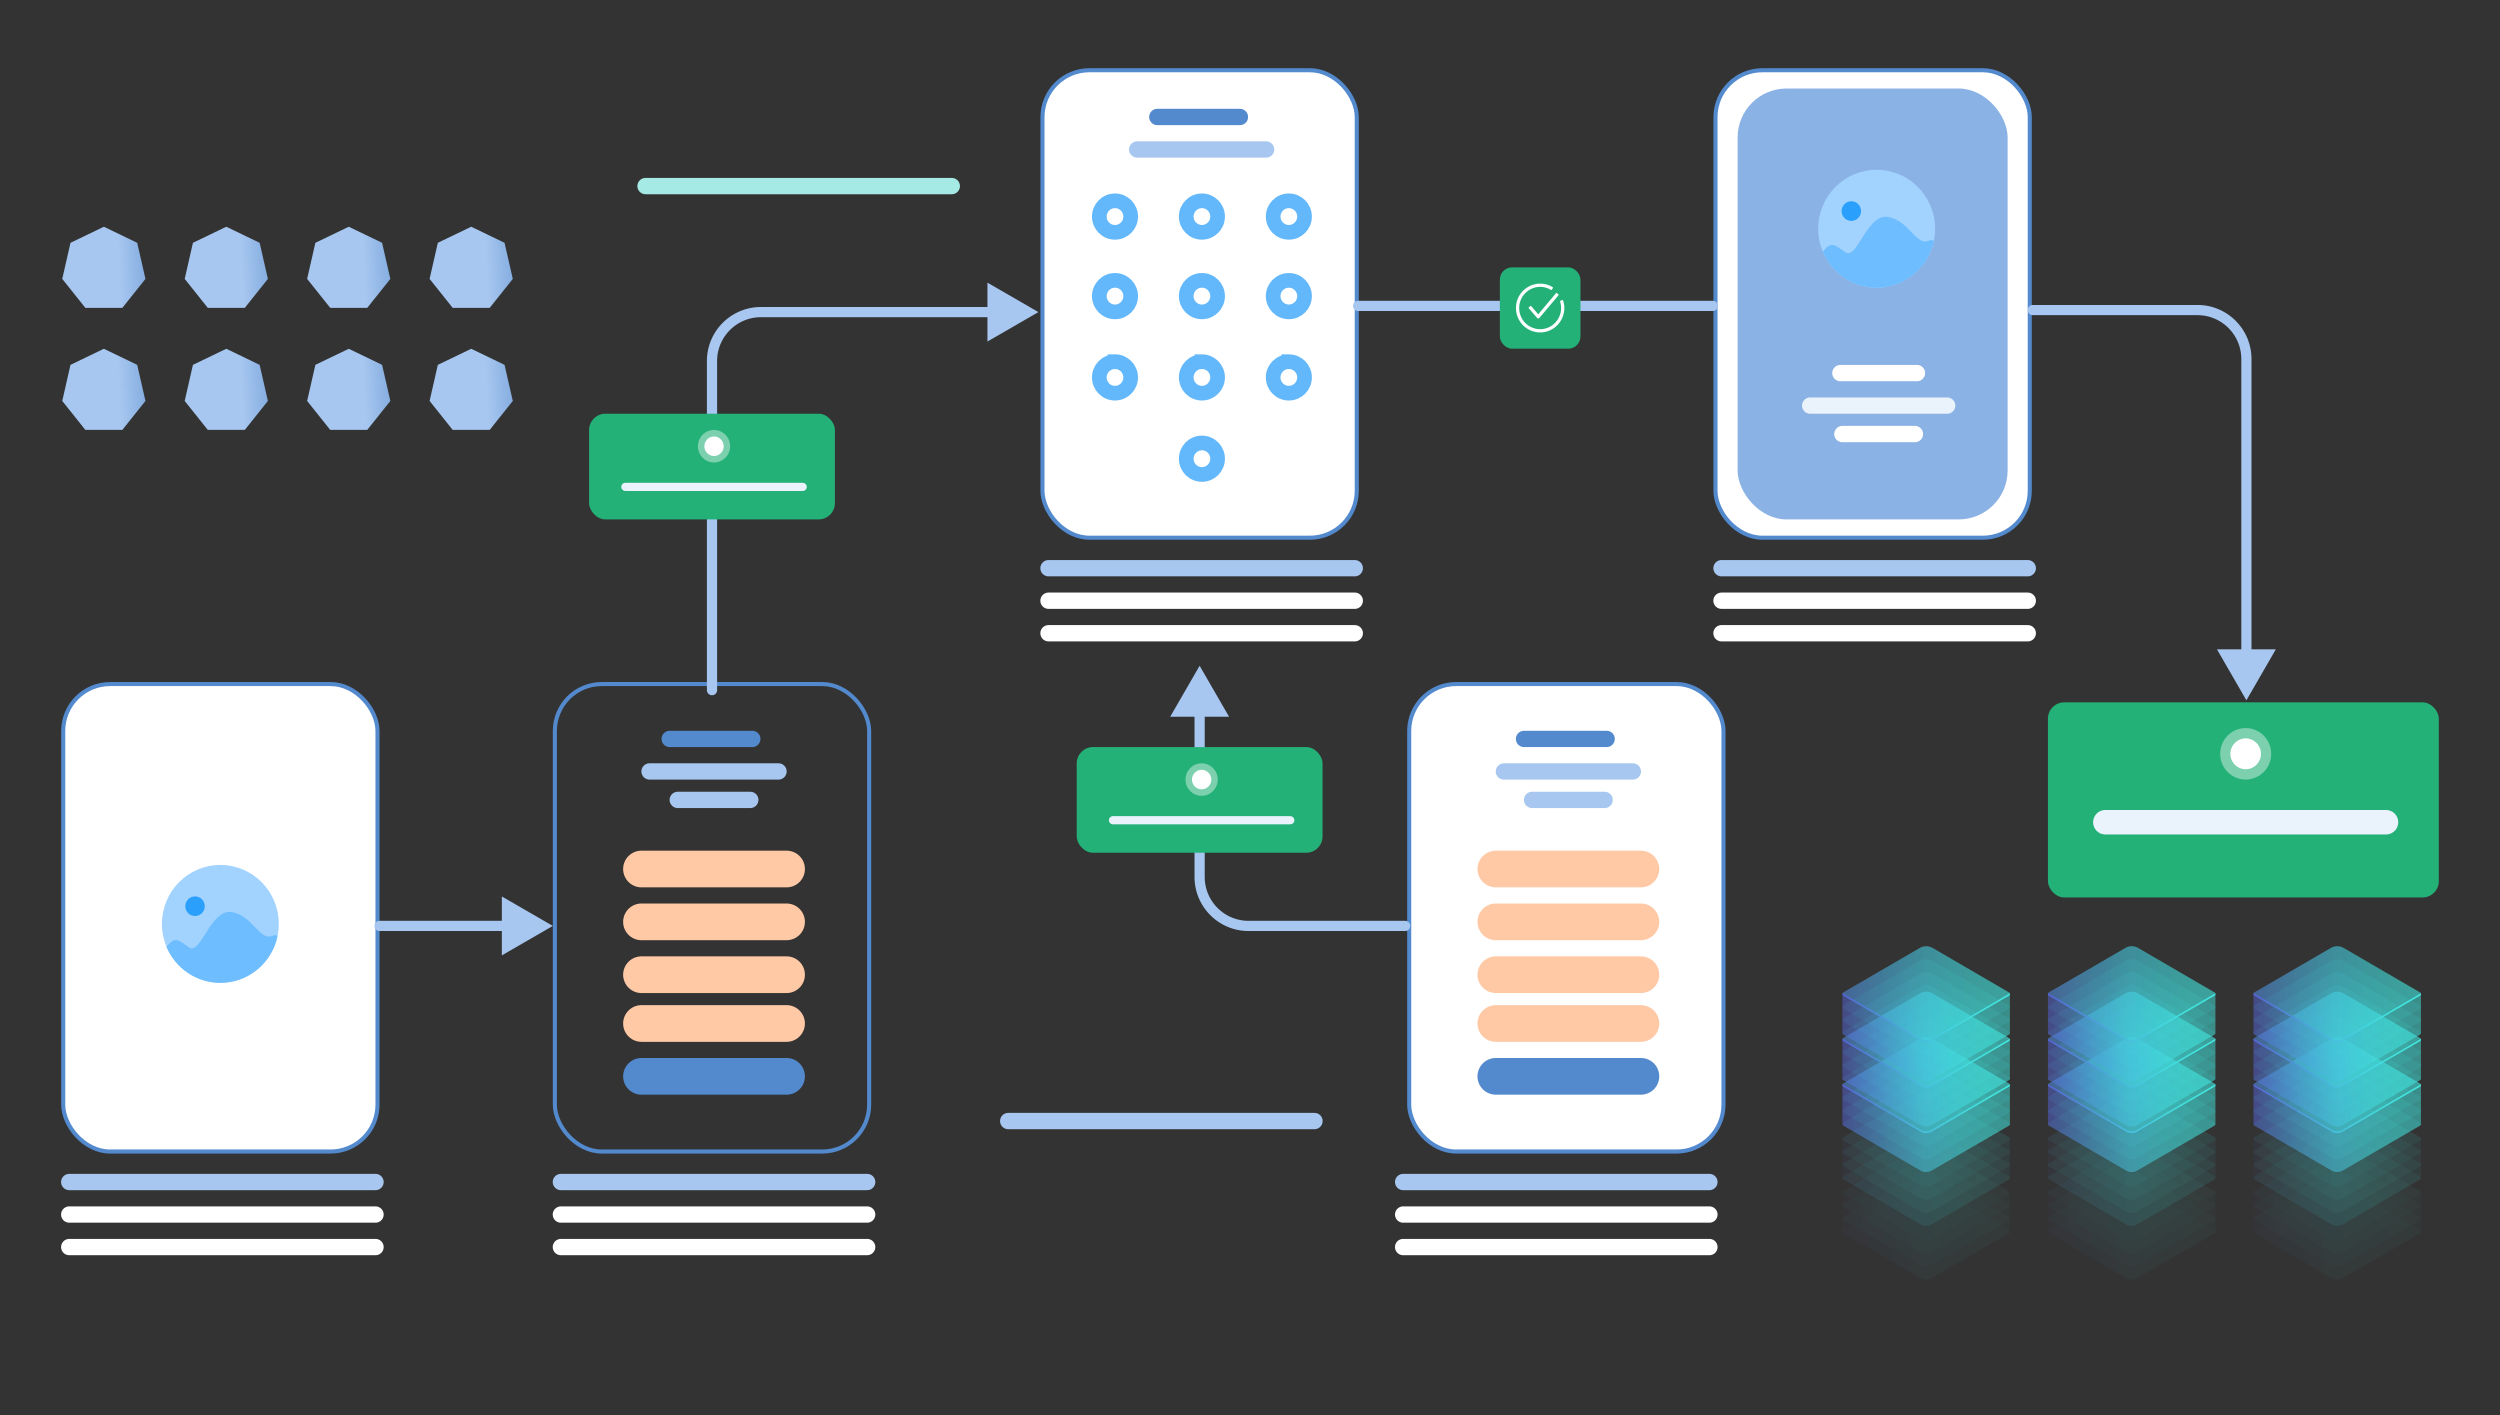 <svg xmlns="http://www.w3.org/2000/svg" width="613" height="347" fill="none" viewBox="0 0 613 347"><rect x="0" y="0" width="613" height="347" fill="#333333" stroke="none"/><path fill="url(#a)" d="m25.463 55.594 8.18 3.94 2.02 8.851-5.66 7.1h-9.08l-5.66-7.1 2.02-8.851z"/><path fill="url(#b)" d="m55.488 55.594 8.18 3.94 2.02 8.851-5.66 7.1h-9.08l-5.661-7.1 2.02-8.851z"/><path fill="url(#c)" d="m85.512 55.594 8.18 3.94 2.021 8.851-5.66 7.1h-9.08l-5.662-7.1 2.02-8.851z"/><path fill="url(#d)" d="m115.537 55.594 8.18 3.94 2.021 8.851-5.661 7.1h-9.08l-5.661-7.1 2.02-8.851z"/><path fill="url(#e)" d="m25.463 85.52 8.18 3.94 2.02 8.852-5.66 7.098h-9.08l-5.66-7.098 2.02-8.852z"/><path fill="url(#f)" d="m55.488 85.52 8.18 3.94 2.02 8.852-5.66 7.098h-9.08l-5.661-7.098 2.02-8.852z"/><path fill="url(#g)" d="m85.512 85.52 8.18 3.94 2.021 8.852-5.66 7.098h-9.08l-5.662-7.098 2.02-8.852z"/><path fill="url(#h)" d="m115.537 85.52 8.18 3.94 2.021 8.852-5.661 7.098h-9.08l-5.661-7.098 2.02-8.852z"/><rect width="77.063" height="114.623" x="15.5" y="167.731" fill="#fff" stroke="#5389CD" rx="11.5"/><ellipse cx="54.031" cy="226.537" fill="#A2D3FF" rx="14.328" ry="14.453"/><ellipse cx="47.823" cy="222.202" fill="#2B9FFC" rx="2.388" ry="2.409"/><path fill="#6EBDFF" d="M46.39 232.318c2.866 1.926 5.254-9.635 10.507-8.672 5.254.964 6.686 7.227 10.03 5.782.425-.184.8-.142 1.13.074-1.357 6.559-7.12 11.488-14.025 11.488-5.946 0-11.047-3.654-13.215-8.858 2.254-2.66 2.771-1.698 5.573.186"/><rect width="77.063" height="114.623" x="420.636" y="17.221" fill="#fff" stroke="#5389CD" rx="11.5"/><rect width="66.205" height="105.656" x="426.064" y="21.705" fill="#8BB2E5" rx="12"/><path stroke="#fff" stroke-linecap="round" stroke-linejoin="round" stroke-width="4" d="M451.262 91.477h18.774M451.756 106.429h17.786"/><path stroke="#EAF2FC" stroke-linecap="round" stroke-linejoin="round" stroke-width="4" d="M443.851 99.451h33.596"/><ellipse cx="460.155" cy="56.093" fill="#A2D3FF" rx="14.328" ry="14.453"/><ellipse cx="453.947" cy="51.757" fill="#2B9FFC" rx="2.388" ry="2.409"/><path fill="#6EBDFF" d="M452.514 61.873c2.865 1.926 5.253-9.635 10.507-8.672 5.253.964 6.686 7.227 10.029 5.782.426-.185.8-.142 1.13.074-1.356 6.56-7.119 11.488-14.024 11.488-5.947 0-11.047-3.654-13.215-8.858 2.254-2.66 2.771-1.698 5.573.186"/><rect width="77.063" height="114.623" x="136.053" y="167.731" stroke="#5389CD" rx="11.5"/><path stroke="#5389CD" stroke-linecap="round" stroke-linejoin="round" stroke-width="4" d="M164.209 181.185h20.256"/><path stroke="#A7C7F0" stroke-linecap="round" stroke-linejoin="round" stroke-width="4" d="M166.185 196.136h17.786M159.268 189.159h31.62"/><path stroke="#FFC9A6" stroke-linecap="round" stroke-linejoin="round" stroke-width="9" d="M157.292 213.081h35.573M157.292 226.039h35.573M157.292 238.997h35.573M157.292 250.958h35.573"/><path stroke="#5389CD" stroke-linecap="round" stroke-linejoin="round" stroke-width="9" d="M157.292 263.916h35.573"/><rect width="77.063" height="114.623" x="345.537" y="167.731" fill="#fff" stroke="#5389CD" rx="11.5"/><path stroke="#5389CD" stroke-linecap="round" stroke-linejoin="round" stroke-width="4" d="M373.693 181.185h20.257"/><path stroke="#A7C7F0" stroke-linecap="round" stroke-linejoin="round" stroke-width="4" d="M375.669 196.136h17.787M368.753 189.159h31.62"/><path stroke="#A6EAE6" stroke-linecap="round" stroke-linejoin="round" stroke-width="4" d="M158.28 45.627h75.098"/><path stroke="#A7C7F0" stroke-linecap="round" stroke-linejoin="round" stroke-width="4" d="M247.212 274.88h75.098M257.093 139.322h75.098"/><path stroke="#fff" stroke-linecap="round" stroke-linejoin="round" stroke-width="4" d="M257.093 147.296h75.099M257.093 155.27h75.099"/><path stroke="#A7C7F0" stroke-linecap="round" stroke-linejoin="round" stroke-width="4" d="M422.112 139.322h75.098"/><path stroke="#fff" stroke-linecap="round" stroke-linejoin="round" stroke-width="4" d="M422.112 147.296h75.098M422.112 155.27h75.098"/><path stroke="#A7C7F0" stroke-linecap="round" stroke-linejoin="round" stroke-width="4" d="M344.049 289.831h75.099"/><path stroke="#fff" stroke-linecap="round" stroke-linejoin="round" stroke-width="4" d="M344.049 297.805h75.099M344.049 305.779h75.099"/><path stroke="#A7C7F0" stroke-linecap="round" stroke-linejoin="round" stroke-width="4" d="M16.976 289.831h75.099"/><path stroke="#fff" stroke-linecap="round" stroke-linejoin="round" stroke-width="4" d="M16.976 297.805h75.099M16.976 305.779h75.099"/><path stroke="#A7C7F0" stroke-linecap="round" stroke-linejoin="round" stroke-width="4" d="M137.529 289.831h75.098"/><path stroke="#fff" stroke-linecap="round" stroke-linejoin="round" stroke-width="4" d="M137.529 297.805h75.098M137.529 305.779h75.098"/><path stroke="#FFC9A6" stroke-linecap="round" stroke-linejoin="round" stroke-width="9" d="M366.776 213.081h35.573M366.776 226.039h35.573M366.776 238.997h35.573M366.776 250.958h35.573"/><path stroke="#5389CD" stroke-linecap="round" stroke-linejoin="round" stroke-width="9" d="M366.776 263.916h35.573"/><rect width="77.063" height="114.623" x="255.617" y="17.221" fill="#fff" stroke="#5389CD" rx="11.5"/><path stroke="#5389CD" stroke-linecap="round" stroke-linejoin="round" stroke-width="4" d="M283.773 28.682h20.257"/><path stroke="#A7C7F0" stroke-linecap="round" stroke-linejoin="round" stroke-width="4" d="M278.832 36.656h31.62"/><path fill="#fff" stroke="#63B8FB" stroke-width="3.6" d="M273.398 49.239c2.138 0 3.844 1.745 3.844 3.863 0 2.119-1.706 3.863-3.844 3.864s-3.846-1.745-3.846-3.864 1.707-3.863 3.846-3.863ZM294.712 49.239c2.138 0 3.845 1.745 3.845 3.863 0 2.119-1.707 3.863-3.845 3.864s-3.845-1.745-3.846-3.864 1.708-3.863 3.846-3.863ZM316.027 49.239c2.138 0 3.844 1.745 3.844 3.863 0 2.119-1.706 3.863-3.844 3.864s-3.846-1.745-3.846-3.864 1.707-3.863 3.846-3.863ZM294.712 108.616c2.138 0 3.845 1.744 3.845 3.863s-1.707 3.863-3.845 3.863-3.846-1.744-3.846-3.863 1.708-3.863 3.846-3.863ZM273.398 68.746c2.138 0 3.844 1.744 3.844 3.863s-1.706 3.863-3.844 3.863-3.846-1.744-3.846-3.863 1.707-3.863 3.846-3.863ZM294.712 68.746c2.138 0 3.845 1.744 3.845 3.863s-1.707 3.863-3.845 3.863-3.845-1.744-3.846-3.863 1.708-3.863 3.846-3.863ZM316.027 68.746c2.138 0 3.844 1.744 3.844 3.863s-1.706 3.863-3.844 3.863-3.846-1.744-3.846-3.863 1.707-3.863 3.846-3.863ZM273.398 88.68c2.138.001 3.844 1.745 3.844 3.864s-1.706 3.863-3.844 3.863-3.846-1.744-3.846-3.863 1.707-3.863 3.846-3.863ZM294.712 88.68c2.138.001 3.845 1.745 3.845 3.864s-1.707 3.863-3.845 3.863-3.845-1.744-3.846-3.863 1.708-3.863 3.846-3.863ZM316.027 88.68c2.138.001 3.844 1.745 3.844 3.864s-1.706 3.863-3.844 3.863-3.846-1.744-3.846-3.863 1.707-3.863 3.846-3.863Z"/><path fill="#A7C7F0" d="M173.334 169.224a1.25 1.25 0 1 0 2.5 0zm81.289-92.698-12.5-7.217v14.434zm-80.039 92.698h1.25V88.526h-2.5v80.698zm12-92.698v1.25h56.789v-2.5h-56.789zm-12 12h1.25c0-5.937 4.813-10.75 10.75-10.75v-2.5c-7.318 0-13.25 5.932-13.25 13.25zM93.063 225.786a1.25 1.25 0 1 0 0 2.5zm42.49 1.25-12.5-7.217v14.434zm-42.49 0v1.25h31.24v-2.5h-31.24z"/><path stroke="#A7C7F0" stroke-linecap="round" stroke-linejoin="round" stroke-width="2.5" d="M333 75h87"/><path fill="#A7C7F0" d="M498.445 74.778a1.25 1.25 0 0 0 0 2.5zm52.371 96.938 7.217-12.5H543.6zm-52.371-95.688v1.25h40.372v-2.5h-40.372zm52.371 12h-1.25v72.438h2.5V88.028zm-11.999-12v1.25c5.937 0 10.749 4.813 10.749 10.75h2.5c0-7.318-5.932-13.25-13.249-13.25zM344.543 228.286a1.25 1.25 0 1 0 0-2.5zm-50.395-65.042-7.217 12.5h14.434zm50.395 63.792v-1.25h-38.395v2.5h38.395zm-50.395-12h1.25v-40.542h-2.5v40.542zm12 12v-1.25c-5.937 0-10.75-4.813-10.75-10.75h-2.5c0 7.318 5.933 13.25 13.25 13.25z"/><rect width="60.276" height="25.916" x="144.446" y="101.445" fill="#24B178" rx="4"/><ellipse cx="175.078" cy="109.419" fill="#fff" opacity=".4" rx="3.953" ry="3.987"/><ellipse cx="175.078" cy="109.419" fill="#fff" rx="2.372" ry="2.392"/><path stroke="#EAF2FC" stroke-linecap="round" stroke-linejoin="round" stroke-width="2" d="M153.339 119.386h43.478"/><rect width="95.849" height="47.844" x="502.151" y="172.214" fill="#24B178" rx="4"/><ellipse cx="550.639" cy="184.836" fill="#fff" opacity=".4" rx="6.256" ry="6.311"/><ellipse cx="550.637" cy="184.837" fill="#fff" rx="3.754" ry="3.787"/><path stroke="#EAF2FC" stroke-linecap="round" stroke-linejoin="round" stroke-width="6" d="M516.228 201.611h68.821"/><rect width="60.276" height="25.916" x="264.01" y="183.179" fill="#24B178" rx="4"/><ellipse cx="294.642" cy="191.153" fill="#fff" opacity=".4" rx="3.953" ry="3.987"/><ellipse cx="294.642" cy="191.153" fill="#fff" rx="2.372" ry="2.392"/><path stroke="#EAF2FC" stroke-linecap="round" stroke-linejoin="round" stroke-width="2" d="M272.903 201.12h43.478"/><rect width="19.763" height="19.935" x="367.764" y="65.562" fill="#24B178" rx="3"/><path fill="#fff" fill-rule="evenodd" d="M383.282 73.684c1.234 3.834-1.59 7.826-5.638 7.826-3.273 0-5.927-2.677-5.927-5.979 0-4.687 5.092-7.502 8.995-5.116a.16.16 0 0 1 .051.223c-.551.865-.115.38-1.67-.08-3.274-.97-6.586 1.508-6.586 4.973 0 2.862 2.3 5.182 5.137 5.182 3.507 0 5.949-3.455 4.892-6.772-.067-.207.255-.255.544-.358a.156.156 0 0 1 .202.101m-1.147-1.28a.16.16 0 0 0-.019-.225c-.231-.198-.441-.46-.583-.29l-4.354 5.184-1.72-2.003a.157.157 0 0 0-.223-.017c-.229.2-.517.368-.373.537l2.01 2.34a.393.393 0 0 0 .611.01z" clip-rule="evenodd"/><g opacity=".2"><path fill="url(#i)" d="M473.881 290.696a3.12 3.12 0 0 0-3.146 0l-18.755 10.895a.448.448 0 0 0 0 .774l18.911 11.013a2.75 2.75 0 0 0 2.777 0l18.939-11.003a.448.448 0 0 0 0-.774z" opacity=".11"/><path fill="url(#j)" d="M473.881 287.508a3.12 3.12 0 0 0-3.146 0l-18.755 10.895a.448.448 0 0 0 0 .774l18.911 11.013a2.75 2.75 0 0 0 2.777 0l18.939-11.003a.448.448 0 0 0 0-.774z" opacity=".11"/><path fill="url(#k)" d="M473.881 284.323a3.12 3.12 0 0 0-3.146 0l-18.755 10.895a.448.448 0 0 0 0 .774l18.911 11.012a2.75 2.75 0 0 0 2.777 0l18.939-11.003a.447.447 0 0 0 0-.773z" opacity=".11"/><path fill="url(#l)" d="M473.879 281.135a3.12 3.12 0 0 0-3.146 0l-18.755 10.896a.448.448 0 0 0 0 .774l18.911 11.012a2.75 2.75 0 0 0 2.777 0l18.939-11.003a.448.448 0 0 0 0-.774z" opacity=".11"/><path fill="url(#m)" d="m492.606 292.04-18.727-10.905a3.12 3.12 0 0 0-3.146 0l-18.755 10.896a.45.45 0 0 0-.222.386v9.561a.44.44 0 0 0 .222.387l18.912 11.013a2.75 2.75 0 0 0 2.776 0l18.94-11.003a.45.45 0 0 0 .223-.387v-9.561a.44.44 0 0 0-.223-.387" opacity=".11"/></g><g opacity=".5"><path fill="url(#n)" d="M473.881 277.513a3.12 3.12 0 0 0-3.146 0l-18.755 10.895a.448.448 0 0 0 0 .774l18.911 11.012a2.75 2.75 0 0 0 2.777 0l18.939-11.003a.447.447 0 0 0 0-.773z" opacity=".11"/><path fill="url(#o)" d="M473.881 274.325a3.12 3.12 0 0 0-3.146 0L451.98 285.22a.448.448 0 0 0 0 .774l18.911 11.012a2.75 2.75 0 0 0 2.777 0l18.939-11.003a.447.447 0 0 0 0-.773z" opacity=".11"/><path fill="url(#p)" d="M473.881 271.137a3.12 3.12 0 0 0-3.146 0l-18.755 10.895a.448.448 0 0 0 0 .774l18.911 11.013a2.75 2.75 0 0 0 2.777 0l18.939-11.003a.448.448 0 0 0 0-.774z" opacity=".11"/><path fill="url(#q)" d="M473.879 267.952a3.12 3.12 0 0 0-3.146 0l-18.755 10.895a.448.448 0 0 0 0 .774l18.911 11.012a2.75 2.75 0 0 0 2.776 0l18.94-11.003a.447.447 0 0 0 0-.773z" opacity=".11"/><path fill="url(#r)" d="m492.606 278.857-18.727-10.905a3.12 3.12 0 0 0-3.146 0l-18.755 10.895a.45.45 0 0 0-.222.387v9.561c0 .15.073.301.222.387l18.912 11.012a2.75 2.75 0 0 0 2.776 0l18.94-11.003a.45.45 0 0 0 .223-.387v-9.56a.44.44 0 0 0-.223-.387" opacity=".11"/></g><path fill="url(#s)" d="M473.881 264.327a3.12 3.12 0 0 0-3.146 0l-18.755 10.895a.448.448 0 0 0 0 .774l18.911 11.013a2.75 2.75 0 0 0 2.777 0l18.939-11.003a.448.448 0 0 0 0-.774z" opacity=".11"/><path fill="url(#t)" d="M473.881 261.141a3.12 3.12 0 0 0-3.146 0l-18.755 10.896a.448.448 0 0 0 0 .774l18.911 11.012a2.75 2.75 0 0 0 2.777 0l18.939-11.003a.447.447 0 0 0 0-.773z" opacity=".11"/><path fill="url(#u)" d="M473.881 257.954a3.12 3.12 0 0 0-3.146 0l-18.755 10.895a.448.448 0 0 0 0 .774l18.911 11.013a2.75 2.75 0 0 0 2.777 0l18.939-11.003a.448.448 0 0 0 0-.774z" opacity=".11"/><path fill="url(#v)" d="M473.879 254.766a3.12 3.12 0 0 0-3.146 0l-18.755 10.895a.448.448 0 0 0 0 .774l18.911 11.013a2.75 2.75 0 0 0 2.776 0l18.94-11.003a.448.448 0 0 0 0-.774z" opacity=".11"/><path fill="url(#w)" d="m492.606 265.674-18.727-10.905a3.12 3.12 0 0 0-3.146 0l-18.755 10.893a.45.45 0 0 0-.222.387v9.561c0 .15.073.301.222.387l18.912 11.012a2.75 2.75 0 0 0 2.776 0l18.94-11.003a.45.45 0 0 0 .223-.386v-9.561a.44.44 0 0 0-.223-.387z" opacity=".5"/><path fill="url(#x)" d="M473.879 254.766a3.12 3.12 0 0 0-3.146 0l-18.755 10.895a.448.448 0 0 0 0 .774l18.911 11.013a2.75 2.75 0 0 0 2.776 0l18.94-11.003a.448.448 0 0 0 0-.774z" opacity=".11"/><path fill="url(#y)" d="m492.606 266.005-18.939 11.003a2.75 2.75 0 0 1-2.777 0l-18.911-11.012a.43.43 0 0 1-.164-.167.447.447 0 0 0 .164.606l18.911 11.013a2.75 2.75 0 0 0 2.777 0l18.939-11.003a.45.45 0 0 0 .164-.607.46.46 0 0 1-.164.167"/><path fill="url(#z)" d="M473.881 253.166a3.12 3.12 0 0 0-3.146 0l-18.755 10.895a.448.448 0 0 0 0 .774l18.911 11.013a2.75 2.75 0 0 0 2.777 0l18.939-11.003a.448.448 0 0 0 0-.774z" opacity=".11"/><path fill="url(#A)" d="M473.881 249.981a3.12 3.12 0 0 0-3.146 0l-18.755 10.896a.447.447 0 0 0 0 .773l18.911 11.013a2.75 2.75 0 0 0 2.777 0l18.939-11.003a.448.448 0 0 0 0-.774z" opacity=".11"/><path fill="url(#B)" d="M473.881 246.793a3.12 3.12 0 0 0-3.146 0l-18.755 10.896a.447.447 0 0 0 0 .773l18.911 11.013a2.75 2.75 0 0 0 2.777 0l18.939-11.003a.448.448 0 0 0 0-.774z" opacity=".11"/><path fill="url(#C)" d="M473.879 243.605a3.12 3.12 0 0 0-3.146 0l-18.755 10.896a.447.447 0 0 0 0 .773l18.911 11.013a2.75 2.75 0 0 0 2.776 0l18.94-11.003a.448.448 0 0 0 0-.774z" opacity=".11"/><path fill="url(#D)" d="m492.606 254.513-18.727-10.905a3.12 3.12 0 0 0-3.146 0l-18.755 10.893a.45.45 0 0 0-.222.387v9.561c0 .15.073.3.222.386l18.912 11.013a2.75 2.75 0 0 0 2.776 0l18.94-11.003a.45.45 0 0 0 .223-.387v-9.561c0-.15-.074-.3-.223-.386z" opacity=".5"/><path fill="url(#E)" d="M473.879 243.605a3.12 3.12 0 0 0-3.146 0l-18.755 10.896a.447.447 0 0 0 0 .773l18.911 11.013a2.75 2.75 0 0 0 2.776 0l18.94-11.003a.448.448 0 0 0 0-.774z" opacity=".11"/><path fill="url(#F)" d="m492.606 254.845-18.939 11.003a2.75 2.75 0 0 1-2.777 0l-18.911-11.013a.42.42 0 0 1-.164-.167.447.447 0 0 0 .164.606l18.911 11.013a2.75 2.75 0 0 0 2.777 0l18.939-11.003a.45.45 0 0 0 .164-.607.46.46 0 0 1-.164.168"/><path fill="url(#G)" d="M473.881 242.006a3.12 3.12 0 0 0-3.146 0l-18.755 10.895a.448.448 0 0 0 0 .774l18.911 11.012a2.75 2.75 0 0 0 2.777 0l18.939-11.003a.447.447 0 0 0 0-.773z" opacity=".11"/><path fill="url(#H)" d="M473.881 238.82a3.12 3.12 0 0 0-3.146 0l-18.755 10.895a.448.448 0 0 0 0 .774l18.911 11.012a2.75 2.75 0 0 0 2.777 0l18.939-11.003a.447.447 0 0 0 0-.773z" opacity=".11"/><path fill="url(#I)" d="M473.881 235.632a3.12 3.12 0 0 0-3.146 0l-18.755 10.896a.447.447 0 0 0 0 .773l18.911 11.013a2.75 2.75 0 0 0 2.777 0l18.939-11.003a.448.448 0 0 0 0-.774z" opacity=".11"/><path fill="url(#J)" d="M473.879 232.445a3.12 3.12 0 0 0-3.146 0l-18.755 10.895a.448.448 0 0 0 0 .774l18.911 11.013a2.75 2.75 0 0 0 2.776 0l18.94-11.003a.448.448 0 0 0 0-.774z" opacity=".11"/><path fill="url(#K)" d="m492.606 243.352-18.727-10.907a3.12 3.12 0 0 0-3.146 0l-18.755 10.895a.45.45 0 0 0-.222.387v9.561c0 .15.073.301.222.387l18.912 11.012a2.75 2.75 0 0 0 2.776 0l18.94-11.003a.45.45 0 0 0 .223-.387v-9.56a.44.44 0 0 0-.223-.387z" opacity=".5"/><path fill="url(#L)" d="M473.879 232.445a3.12 3.12 0 0 0-3.146 0l-18.755 10.895a.448.448 0 0 0 0 .774l18.911 11.013a2.75 2.75 0 0 0 2.776 0l18.94-11.003a.448.448 0 0 0 0-.774z" opacity=".11"/><path fill="url(#M)" d="m492.606 243.684-18.939 11.003a2.75 2.75 0 0 1-2.777 0l-18.911-11.012a.43.43 0 0 1-.164-.167.447.447 0 0 0 .164.606l18.911 11.013a2.75 2.75 0 0 0 2.777 0l18.939-11.003a.45.45 0 0 0 .164-.607.46.46 0 0 1-.164.167"/><g opacity=".2"><path fill="url(#N)" d="M524.276 290.696a3.12 3.12 0 0 0-3.146 0l-18.755 10.895a.448.448 0 0 0 0 .774l18.911 11.013a2.75 2.75 0 0 0 2.777 0l18.939-11.003a.448.448 0 0 0 0-.774z" opacity=".11"/><path fill="url(#O)" d="M524.276 287.508a3.12 3.12 0 0 0-3.146 0l-18.755 10.895a.448.448 0 0 0 0 .774l18.911 11.013a2.75 2.75 0 0 0 2.777 0l18.939-11.003a.448.448 0 0 0 0-.774z" opacity=".11"/><path fill="url(#P)" d="M524.276 284.323a3.12 3.12 0 0 0-3.146 0l-18.755 10.895a.448.448 0 0 0 0 .774l18.911 11.012a2.75 2.75 0 0 0 2.777 0l18.939-11.003a.447.447 0 0 0 0-.773z" opacity=".11"/><path fill="url(#Q)" d="M524.274 281.135a3.12 3.12 0 0 0-3.146 0l-18.755 10.896a.448.448 0 0 0 0 .774l18.911 11.012a2.75 2.75 0 0 0 2.777 0L543 292.814a.448.448 0 0 0 0-.774z" opacity=".11"/><path fill="url(#R)" d="m543.001 292.04-18.727-10.905a3.12 3.12 0 0 0-3.146 0l-18.755 10.896a.45.45 0 0 0-.222.386v9.561a.44.44 0 0 0 .222.387l18.912 11.013a2.75 2.75 0 0 0 2.776 0l18.94-11.003a.45.45 0 0 0 .223-.387v-9.561a.44.44 0 0 0-.223-.387" opacity=".11"/></g><g opacity=".5"><path fill="url(#S)" d="M524.276 277.513a3.12 3.12 0 0 0-3.146 0l-18.755 10.895a.448.448 0 0 0 0 .774l18.911 11.012a2.75 2.75 0 0 0 2.777 0l18.939-11.003a.447.447 0 0 0 0-.773z" opacity=".11"/><path fill="url(#T)" d="M524.276 274.325a3.12 3.12 0 0 0-3.146 0l-18.755 10.895a.448.448 0 0 0 0 .774l18.911 11.012a2.75 2.75 0 0 0 2.777 0l18.939-11.003a.447.447 0 0 0 0-.773z" opacity=".11"/><path fill="url(#U)" d="M524.276 271.137a3.12 3.12 0 0 0-3.146 0l-18.755 10.895a.448.448 0 0 0 0 .774l18.911 11.013a2.75 2.75 0 0 0 2.777 0l18.939-11.003a.448.448 0 0 0 0-.774z" opacity=".11"/><path fill="url(#V)" d="M524.274 267.952a3.12 3.12 0 0 0-3.146 0l-18.755 10.895a.448.448 0 0 0 0 .774l18.911 11.012a2.75 2.75 0 0 0 2.777 0L543 279.63a.447.447 0 0 0 0-.773z" opacity=".11"/><path fill="url(#W)" d="m543.001 278.857-18.727-10.905a3.12 3.12 0 0 0-3.146 0l-18.755 10.895a.45.45 0 0 0-.222.387v9.561c0 .15.073.301.222.387l18.912 11.012a2.75 2.75 0 0 0 2.776 0l18.94-11.003a.45.45 0 0 0 .223-.387v-9.56a.44.44 0 0 0-.223-.387" opacity=".11"/></g><path fill="url(#X)" d="M524.276 264.327a3.12 3.12 0 0 0-3.146 0l-18.755 10.895a.448.448 0 0 0 0 .774l18.911 11.013a2.75 2.75 0 0 0 2.777 0l18.939-11.003a.448.448 0 0 0 0-.774z" opacity=".11"/><path fill="url(#Y)" d="M524.276 261.141a3.12 3.12 0 0 0-3.146 0l-18.755 10.896a.448.448 0 0 0 0 .774l18.911 11.012a2.75 2.75 0 0 0 2.777 0l18.939-11.003a.447.447 0 0 0 0-.773z" opacity=".11"/><path fill="url(#Z)" d="M524.276 257.954a3.12 3.12 0 0 0-3.146 0l-18.755 10.895a.448.448 0 0 0 0 .774l18.911 11.013a2.75 2.75 0 0 0 2.777 0l18.939-11.003a.448.448 0 0 0 0-.774z" opacity=".11"/><path fill="url(#aa)" d="M524.274 254.766a3.12 3.12 0 0 0-3.146 0l-18.755 10.895a.448.448 0 0 0 0 .774l18.911 11.013a2.75 2.75 0 0 0 2.777 0L543 266.445a.448.448 0 0 0 0-.774z" opacity=".11"/><path fill="url(#ab)" d="m543.001 265.674-18.727-10.905a3.12 3.12 0 0 0-3.146 0l-18.755 10.893a.45.45 0 0 0-.222.387v9.561c0 .15.073.301.222.387l18.912 11.012a2.75 2.75 0 0 0 2.776 0l18.94-11.003a.45.45 0 0 0 .223-.386v-9.561a.44.44 0 0 0-.223-.387z" opacity=".5"/><path fill="url(#ac)" d="M524.274 254.766a3.12 3.12 0 0 0-3.146 0l-18.755 10.895a.448.448 0 0 0 0 .774l18.911 11.013a2.75 2.75 0 0 0 2.777 0L543 266.445a.448.448 0 0 0 0-.774z" opacity=".11"/><path fill="url(#ad)" d="m543.001 266.005-18.939 11.003a2.75 2.75 0 0 1-2.777 0l-18.911-11.012a.43.43 0 0 1-.164-.167.447.447 0 0 0 .164.606l18.911 11.013a2.75 2.75 0 0 0 2.777 0l18.939-11.003a.45.45 0 0 0 .164-.607.46.46 0 0 1-.164.167"/><path fill="url(#ae)" d="M524.276 253.166a3.12 3.12 0 0 0-3.146 0l-18.755 10.895a.448.448 0 0 0 0 .774l18.911 11.013a2.75 2.75 0 0 0 2.777 0l18.939-11.003a.448.448 0 0 0 0-.774z" opacity=".11"/><path fill="url(#af)" d="M524.276 249.981a3.12 3.12 0 0 0-3.146 0l-18.755 10.896a.447.447 0 0 0 0 .773l18.911 11.013a2.75 2.75 0 0 0 2.777 0l18.939-11.003a.448.448 0 0 0 0-.774z" opacity=".11"/><path fill="url(#ag)" d="M524.276 246.793a3.12 3.12 0 0 0-3.146 0l-18.755 10.896a.447.447 0 0 0 0 .773l18.911 11.013a2.75 2.75 0 0 0 2.777 0l18.939-11.003a.448.448 0 0 0 0-.774z" opacity=".11"/><path fill="url(#ah)" d="M524.274 243.605a3.12 3.12 0 0 0-3.146 0l-18.755 10.896a.447.447 0 0 0 0 .773l18.911 11.013a2.75 2.75 0 0 0 2.777 0L543 255.284a.448.448 0 0 0 0-.774z" opacity=".11"/><path fill="url(#ai)" d="m543.001 254.513-18.727-10.905a3.12 3.12 0 0 0-3.146 0l-18.755 10.893a.45.45 0 0 0-.222.387v9.561c0 .15.073.3.222.386l18.912 11.013a2.75 2.75 0 0 0 2.776 0l18.94-11.003a.45.45 0 0 0 .223-.387v-9.561c0-.15-.074-.3-.223-.386z" opacity=".5"/><path fill="url(#aj)" d="M524.274 243.605a3.12 3.12 0 0 0-3.146 0l-18.755 10.896a.447.447 0 0 0 0 .773l18.911 11.013a2.75 2.75 0 0 0 2.777 0L543 255.284a.448.448 0 0 0 0-.774z" opacity=".11"/><path fill="url(#ak)" d="m543.001 254.845-18.939 11.003a2.75 2.75 0 0 1-2.777 0l-18.911-11.013a.42.42 0 0 1-.164-.167.447.447 0 0 0 .164.606l18.911 11.013a2.75 2.75 0 0 0 2.777 0l18.939-11.003a.45.45 0 0 0 .164-.607.46.46 0 0 1-.164.168"/><path fill="url(#al)" d="M524.276 242.006a3.12 3.12 0 0 0-3.146 0l-18.755 10.895a.448.448 0 0 0 0 .774l18.911 11.012a2.75 2.75 0 0 0 2.777 0l18.939-11.003a.447.447 0 0 0 0-.773z" opacity=".11"/><path fill="url(#am)" d="M524.276 238.82a3.12 3.12 0 0 0-3.146 0l-18.755 10.895a.448.448 0 0 0 0 .774l18.911 11.012a2.75 2.75 0 0 0 2.777 0l18.939-11.003a.447.447 0 0 0 0-.773z" opacity=".11"/><path fill="url(#an)" d="M524.276 235.632a3.12 3.12 0 0 0-3.146 0l-18.755 10.896a.447.447 0 0 0 0 .773l18.911 11.013a2.75 2.75 0 0 0 2.777 0l18.939-11.003a.448.448 0 0 0 0-.774z" opacity=".11"/><path fill="url(#ao)" d="M524.274 232.445a3.12 3.12 0 0 0-3.146 0l-18.755 10.895a.448.448 0 0 0 0 .774l18.911 11.013a2.75 2.75 0 0 0 2.777 0L543 244.124a.448.448 0 0 0 0-.774z" opacity=".11"/><path fill="url(#ap)" d="m543.001 243.352-18.727-10.907a3.12 3.12 0 0 0-3.146 0l-18.755 10.895a.45.45 0 0 0-.222.387v9.561c0 .15.073.301.222.387l18.912 11.012a2.75 2.75 0 0 0 2.776 0l18.94-11.003a.45.45 0 0 0 .223-.387v-9.56a.44.44 0 0 0-.223-.387z" opacity=".5"/><path fill="url(#aq)" d="M524.274 232.445a3.12 3.12 0 0 0-3.146 0l-18.755 10.895a.448.448 0 0 0 0 .774l18.911 11.013a2.75 2.75 0 0 0 2.777 0L543 244.124a.448.448 0 0 0 0-.774z" opacity=".11"/><path fill="url(#ar)" d="m543.001 243.684-18.939 11.003a2.75 2.75 0 0 1-2.777 0l-18.911-11.012a.43.43 0 0 1-.164-.167.447.447 0 0 0 .164.606l18.911 11.013a2.75 2.75 0 0 0 2.777 0l18.939-11.003a.45.45 0 0 0 .164-.607.46.46 0 0 1-.164.167"/><g opacity=".2"><path fill="url(#as)" d="M574.671 290.696a3.12 3.12 0 0 0-3.146 0l-18.755 10.895a.448.448 0 0 0 0 .774l18.911 11.013a2.75 2.75 0 0 0 2.776 0l18.94-11.003a.448.448 0 0 0 0-.774z" opacity=".11"/><path fill="url(#at)" d="M574.671 287.508a3.12 3.12 0 0 0-3.146 0l-18.755 10.895a.448.448 0 0 0 0 .774l18.911 11.013a2.75 2.75 0 0 0 2.776 0l18.94-11.003a.448.448 0 0 0 0-.774z" opacity=".11"/><path fill="url(#au)" d="M574.671 284.323a3.12 3.12 0 0 0-3.146 0l-18.755 10.895a.448.448 0 0 0 0 .774l18.911 11.012a2.75 2.75 0 0 0 2.776 0l18.94-11.003a.447.447 0 0 0 0-.773z" opacity=".11"/><path fill="url(#av)" d="M574.669 281.135a3.12 3.12 0 0 0-3.146 0l-18.755 10.896a.448.448 0 0 0 0 .774l18.911 11.012a2.75 2.75 0 0 0 2.777 0l18.939-11.003a.448.448 0 0 0 0-.774z" opacity=".11"/><path fill="url(#aw)" d="m593.396 292.04-18.727-10.905a3.12 3.12 0 0 0-3.146 0l-18.755 10.896a.44.44 0 0 0-.222.386v9.561a.44.44 0 0 0 .222.387l18.911 11.013c.86.501 1.918.501 2.777 0l18.94-11.003a.45.45 0 0 0 .222-.387v-9.561a.44.44 0 0 0-.222-.387" opacity=".11"/></g><g opacity=".5"><path fill="url(#ax)" d="M574.671 277.513a3.12 3.12 0 0 0-3.146 0l-18.755 10.895a.448.448 0 0 0 0 .774l18.911 11.012a2.75 2.75 0 0 0 2.776 0l18.94-11.003a.447.447 0 0 0 0-.773z" opacity=".11"/><path fill="url(#ay)" d="M574.671 274.325a3.12 3.12 0 0 0-3.146 0L552.77 285.22a.448.448 0 0 0 0 .774l18.911 11.012a2.75 2.75 0 0 0 2.776 0l18.94-11.003a.447.447 0 0 0 0-.773z" opacity=".11"/><path fill="url(#az)" d="M574.671 271.137a3.12 3.12 0 0 0-3.146 0l-18.755 10.895a.448.448 0 0 0 0 .774l18.911 11.013a2.75 2.75 0 0 0 2.776 0l18.94-11.003a.448.448 0 0 0 0-.774z" opacity=".11"/><path fill="url(#aA)" d="M574.669 267.952a3.12 3.12 0 0 0-3.146 0l-18.755 10.895a.448.448 0 0 0 0 .774l18.911 11.012a2.75 2.75 0 0 0 2.777 0l18.939-11.003a.447.447 0 0 0 0-.773z" opacity=".11"/><path fill="url(#aB)" d="m593.396 278.857-18.727-10.905a3.12 3.12 0 0 0-3.146 0l-18.755 10.895a.45.45 0 0 0-.222.387v9.561c0 .15.073.301.222.387l18.912 11.012a2.75 2.75 0 0 0 2.776 0l18.94-11.003a.45.45 0 0 0 .223-.387v-9.56a.44.44 0 0 0-.223-.387" opacity=".11"/></g><path fill="url(#aC)" d="M574.671 264.327a3.12 3.12 0 0 0-3.146 0l-18.755 10.895a.448.448 0 0 0 0 .774l18.911 11.013a2.75 2.75 0 0 0 2.776 0l18.94-11.003a.448.448 0 0 0 0-.774z" opacity=".11"/><path fill="url(#aD)" d="M574.671 261.141a3.12 3.12 0 0 0-3.146 0l-18.755 10.896a.448.448 0 0 0 0 .774l18.911 11.012a2.75 2.75 0 0 0 2.776 0l18.94-11.003a.447.447 0 0 0 0-.773z" opacity=".11"/><path fill="url(#aE)" d="M574.671 257.954a3.12 3.12 0 0 0-3.146 0l-18.755 10.895a.448.448 0 0 0 0 .774l18.911 11.013a2.75 2.75 0 0 0 2.776 0l18.94-11.003a.448.448 0 0 0 0-.774z" opacity=".11"/><path fill="url(#aF)" d="M574.669 254.766a3.12 3.12 0 0 0-3.146 0l-18.755 10.895a.448.448 0 0 0 0 .774l18.911 11.013a2.75 2.75 0 0 0 2.777 0l18.939-11.003a.448.448 0 0 0 0-.774z" opacity=".11"/><path fill="url(#aG)" d="m593.396 265.674-18.727-10.905a3.12 3.12 0 0 0-3.146 0l-18.755 10.893a.45.45 0 0 0-.222.387v9.561c0 .15.073.301.222.387l18.912 11.012a2.75 2.75 0 0 0 2.776 0l18.94-11.003a.45.45 0 0 0 .223-.386v-9.561a.44.44 0 0 0-.223-.387z" opacity=".5"/><path fill="url(#aH)" d="M574.669 254.766a3.12 3.12 0 0 0-3.146 0l-18.755 10.895a.448.448 0 0 0 0 .774l18.911 11.013a2.75 2.75 0 0 0 2.777 0l18.939-11.003a.448.448 0 0 0 0-.774z" opacity=".11"/><path fill="url(#aI)" d="m593.396 266.005-18.939 11.003a2.75 2.75 0 0 1-2.777 0l-18.911-11.012a.43.43 0 0 1-.164-.167.447.447 0 0 0 .164.606l18.911 11.013a2.75 2.75 0 0 0 2.777 0l18.939-11.003a.45.45 0 0 0 .164-.607.46.46 0 0 1-.164.167"/><path fill="url(#aJ)" d="M574.671 253.166a3.12 3.12 0 0 0-3.146 0l-18.755 10.895a.448.448 0 0 0 0 .774l18.911 11.013a2.75 2.75 0 0 0 2.776 0l18.94-11.003a.448.448 0 0 0 0-.774z" opacity=".11"/><path fill="url(#aK)" d="M574.671 249.981a3.12 3.12 0 0 0-3.146 0l-18.755 10.896a.447.447 0 0 0 0 .773l18.911 11.013a2.75 2.75 0 0 0 2.776 0l18.94-11.003a.448.448 0 0 0 0-.774z" opacity=".11"/><path fill="url(#aL)" d="M574.671 246.793a3.12 3.12 0 0 0-3.146 0l-18.755 10.896a.447.447 0 0 0 0 .773l18.911 11.013a2.75 2.75 0 0 0 2.776 0l18.94-11.003a.448.448 0 0 0 0-.774z" opacity=".11"/><path fill="url(#aM)" d="M574.669 243.605a3.12 3.12 0 0 0-3.146 0l-18.755 10.896a.447.447 0 0 0 0 .773l18.911 11.013a2.75 2.75 0 0 0 2.777 0l18.939-11.003a.448.448 0 0 0 0-.774z" opacity=".11"/><path fill="url(#aN)" d="m593.396 254.513-18.727-10.905a3.12 3.12 0 0 0-3.146 0l-18.755 10.893a.45.45 0 0 0-.222.387v9.561c0 .15.073.3.222.386l18.912 11.013a2.75 2.75 0 0 0 2.776 0l18.94-11.003a.45.45 0 0 0 .223-.387v-9.561c0-.15-.074-.3-.223-.386z" opacity=".5"/><path fill="url(#aO)" d="M574.669 243.605a3.12 3.12 0 0 0-3.146 0l-18.755 10.896a.447.447 0 0 0 0 .773l18.911 11.013a2.75 2.75 0 0 0 2.777 0l18.939-11.003a.448.448 0 0 0 0-.774z" opacity=".11"/><path fill="url(#aP)" d="m593.396 254.845-18.939 11.003a2.75 2.75 0 0 1-2.777 0l-18.911-11.013a.42.42 0 0 1-.164-.167.447.447 0 0 0 .164.606l18.911 11.013a2.75 2.75 0 0 0 2.777 0l18.939-11.003a.45.45 0 0 0 .164-.607.46.46 0 0 1-.164.168"/><path fill="url(#aQ)" d="M574.671 242.006a3.12 3.12 0 0 0-3.146 0l-18.755 10.895a.448.448 0 0 0 0 .774l18.911 11.012a2.75 2.75 0 0 0 2.776 0l18.94-11.003a.447.447 0 0 0 0-.773z" opacity=".11"/><path fill="url(#aR)" d="M574.671 238.82a3.12 3.12 0 0 0-3.146 0l-18.755 10.895a.448.448 0 0 0 0 .774l18.911 11.012a2.75 2.75 0 0 0 2.776 0l18.94-11.003a.447.447 0 0 0 0-.773z" opacity=".11"/><path fill="url(#aS)" d="M574.671 235.632a3.12 3.12 0 0 0-3.146 0l-18.755 10.896a.447.447 0 0 0 0 .773l18.911 11.013a2.75 2.75 0 0 0 2.776 0l18.94-11.003a.448.448 0 0 0 0-.774z" opacity=".11"/><path fill="url(#aT)" d="M574.669 232.445a3.12 3.12 0 0 0-3.146 0l-18.755 10.895a.448.448 0 0 0 0 .774l18.911 11.013a2.75 2.75 0 0 0 2.777 0l18.939-11.003a.448.448 0 0 0 0-.774z" opacity=".11"/><path fill="url(#aU)" d="m593.396 243.352-18.727-10.907a3.12 3.12 0 0 0-3.146 0l-18.755 10.895a.45.45 0 0 0-.222.387v9.561c0 .15.073.301.222.387l18.912 11.012a2.75 2.75 0 0 0 2.776 0l18.94-11.003a.45.45 0 0 0 .223-.387v-9.56a.44.44 0 0 0-.223-.387z" opacity=".5"/><path fill="url(#aV)" d="M574.669 232.445a3.12 3.12 0 0 0-3.146 0l-18.755 10.895a.448.448 0 0 0 0 .774l18.911 11.013a2.75 2.75 0 0 0 2.777 0l18.939-11.003a.448.448 0 0 0 0-.774z" opacity=".11"/><path fill="url(#aW)" d="m593.396 243.684-18.939 11.003a2.75 2.75 0 0 1-2.777 0l-18.911-11.012a.43.43 0 0 1-.164-.167.447.447 0 0 0 .164.606l18.911 11.013a2.75 2.75 0 0 0 2.777 0l18.939-11.003a.45.45 0 0 0 .164-.607.46.46 0 0 1-.164.167"/><defs><linearGradient id="a" x1="57.073" x2="28.856" y1="58.034" y2="59.448" gradientUnits="userSpaceOnUse"><stop stop-color="#1558AB"/><stop offset="1" stop-color="#A7C7F0"/></linearGradient><linearGradient id="b" x1="87.098" x2="58.881" y1="58.034" y2="59.448" gradientUnits="userSpaceOnUse"><stop stop-color="#1558AB"/><stop offset="1" stop-color="#A7C7F0"/></linearGradient><linearGradient id="c" x1="117.122" x2="88.905" y1="58.034" y2="59.448" gradientUnits="userSpaceOnUse"><stop stop-color="#1558AB"/><stop offset="1" stop-color="#A7C7F0"/></linearGradient><linearGradient id="d" x1="147.147" x2="118.93" y1="58.034" y2="59.448" gradientUnits="userSpaceOnUse"><stop stop-color="#1558AB"/><stop offset="1" stop-color="#A7C7F0"/></linearGradient><linearGradient id="e" x1="57.073" x2="28.856" y1="87.96" y2="89.375" gradientUnits="userSpaceOnUse"><stop stop-color="#1558AB"/><stop offset="1" stop-color="#A7C7F0"/></linearGradient><linearGradient id="f" x1="87.098" x2="58.881" y1="87.96" y2="89.375" gradientUnits="userSpaceOnUse"><stop stop-color="#1558AB"/><stop offset="1" stop-color="#A7C7F0"/></linearGradient><linearGradient id="g" x1="117.122" x2="88.905" y1="87.96" y2="89.375" gradientUnits="userSpaceOnUse"><stop stop-color="#1558AB"/><stop offset="1" stop-color="#A7C7F0"/></linearGradient><linearGradient id="h" x1="147.147" x2="118.93" y1="87.96" y2="89.375" gradientUnits="userSpaceOnUse"><stop stop-color="#1558AB"/><stop offset="1" stop-color="#A7C7F0"/></linearGradient><linearGradient id="i" x1="451.757" x2="492.828" y1="302.012" y2="302.012" gradientUnits="userSpaceOnUse"><stop stop-color="#5761D7"/><stop offset=".07" stop-color="#5471D8"/><stop offset=".28" stop-color="#4D9BDA"/><stop offset=".48" stop-color="#48BDDD"/><stop offset=".67" stop-color="#44D4DE"/><stop offset=".85" stop-color="#42E3DF"/><stop offset="1" stop-color="#42E8E0"/></linearGradient><linearGradient id="j" x1="451.757" x2="451.994" y1="298.826" y2="298.826" gradientUnits="userSpaceOnUse"><stop stop-color="#5761D7"/><stop offset=".07" stop-color="#5471D8"/><stop offset=".28" stop-color="#4D9BDA"/><stop offset=".48" stop-color="#48BDDD"/><stop offset=".67" stop-color="#44D4DE"/><stop offset=".85" stop-color="#42E3DF"/><stop offset="1" stop-color="#42E8E0"/></linearGradient><linearGradient id="k" x1="451.757" x2="451.994" y1="295.638" y2="295.638" gradientUnits="userSpaceOnUse"><stop stop-color="#5761D7"/><stop offset=".07" stop-color="#5471D8"/><stop offset=".28" stop-color="#4D9BDA"/><stop offset=".48" stop-color="#48BDDD"/><stop offset=".67" stop-color="#44D4DE"/><stop offset=".85" stop-color="#42E3DF"/><stop offset="1" stop-color="#42E8E0"/></linearGradient><linearGradient id="l" x1="451.755" x2="451.992" y1="292.451" y2="292.451" gradientUnits="userSpaceOnUse"><stop stop-color="#5761D7"/><stop offset=".07" stop-color="#5471D8"/><stop offset=".28" stop-color="#4D9BDA"/><stop offset=".48" stop-color="#48BDDD"/><stop offset=".67" stop-color="#44D4DE"/><stop offset=".85" stop-color="#42E3DF"/><stop offset="1" stop-color="#42E8E0"/></linearGradient><linearGradient id="m" x1="451.756" x2="492.826" y1="297.231" y2="297.231" gradientUnits="userSpaceOnUse"><stop stop-color="#5761D7"/><stop offset=".07" stop-color="#5471D8"/><stop offset=".28" stop-color="#4D9BDA"/><stop offset=".48" stop-color="#48BDDD"/><stop offset=".67" stop-color="#44D4DE"/><stop offset=".85" stop-color="#42E3DF"/><stop offset="1" stop-color="#42E8E0"/></linearGradient><linearGradient id="n" x1="451.757" x2="451.994" y1="288.828" y2="288.828" gradientUnits="userSpaceOnUse"><stop stop-color="#5761D7"/><stop offset=".07" stop-color="#5471D8"/><stop offset=".28" stop-color="#4D9BDA"/><stop offset=".48" stop-color="#48BDDD"/><stop offset=".67" stop-color="#44D4DE"/><stop offset=".85" stop-color="#42E3DF"/><stop offset="1" stop-color="#42E8E0"/></linearGradient><linearGradient id="o" x1="451.757" x2="451.994" y1="285.64" y2="285.64" gradientUnits="userSpaceOnUse"><stop stop-color="#5761D7"/><stop offset=".07" stop-color="#5471D8"/><stop offset=".28" stop-color="#4D9BDA"/><stop offset=".48" stop-color="#48BDDD"/><stop offset=".67" stop-color="#44D4DE"/><stop offset=".85" stop-color="#42E3DF"/><stop offset="1" stop-color="#42E8E0"/></linearGradient><linearGradient id="p" x1="451.757" x2="451.994" y1="282.453" y2="282.453" gradientUnits="userSpaceOnUse"><stop stop-color="#5761D7"/><stop offset=".07" stop-color="#5471D8"/><stop offset=".28" stop-color="#4D9BDA"/><stop offset=".48" stop-color="#48BDDD"/><stop offset=".67" stop-color="#44D4DE"/><stop offset=".85" stop-color="#42E3DF"/><stop offset="1" stop-color="#42E8E0"/></linearGradient><linearGradient id="q" x1="451.755" x2="451.992" y1="279.267" y2="279.267" gradientUnits="userSpaceOnUse"><stop stop-color="#5761D7"/><stop offset=".07" stop-color="#5471D8"/><stop offset=".28" stop-color="#4D9BDA"/><stop offset=".48" stop-color="#48BDDD"/><stop offset=".67" stop-color="#44D4DE"/><stop offset=".85" stop-color="#42E3DF"/><stop offset="1" stop-color="#42E8E0"/></linearGradient><linearGradient id="r" x1="451.756" x2="492.826" y1="284.048" y2="284.048" gradientUnits="userSpaceOnUse"><stop stop-color="#5761D7"/><stop offset=".07" stop-color="#5471D8"/><stop offset=".28" stop-color="#4D9BDA"/><stop offset=".48" stop-color="#48BDDD"/><stop offset=".67" stop-color="#44D4DE"/><stop offset=".85" stop-color="#42E3DF"/><stop offset="1" stop-color="#42E8E0"/></linearGradient><linearGradient id="s" x1="451.757" x2="451.994" y1="275.643" y2="275.643" gradientUnits="userSpaceOnUse"><stop stop-color="#5761D7"/><stop offset=".07" stop-color="#5471D8"/><stop offset=".28" stop-color="#4D9BDA"/><stop offset=".48" stop-color="#48BDDD"/><stop offset=".67" stop-color="#44D4DE"/><stop offset=".85" stop-color="#42E3DF"/><stop offset="1" stop-color="#42E8E0"/></linearGradient><linearGradient id="t" x1="451.757" x2="451.994" y1="272.457" y2="272.457" gradientUnits="userSpaceOnUse"><stop stop-color="#5761D7"/><stop offset=".07" stop-color="#5471D8"/><stop offset=".28" stop-color="#4D9BDA"/><stop offset=".48" stop-color="#48BDDD"/><stop offset=".67" stop-color="#44D4DE"/><stop offset=".85" stop-color="#42E3DF"/><stop offset="1" stop-color="#42E8E0"/></linearGradient><linearGradient id="u" x1="451.757" x2="451.994" y1="269.27" y2="269.27" gradientUnits="userSpaceOnUse"><stop stop-color="#5761D7"/><stop offset=".07" stop-color="#5471D8"/><stop offset=".28" stop-color="#4D9BDA"/><stop offset=".48" stop-color="#48BDDD"/><stop offset=".67" stop-color="#44D4DE"/><stop offset=".85" stop-color="#42E3DF"/><stop offset="1" stop-color="#42E8E0"/></linearGradient><linearGradient id="v" x1="451.755" x2="451.992" y1="266.082" y2="266.082" gradientUnits="userSpaceOnUse"><stop stop-color="#5761D7"/><stop offset=".07" stop-color="#5471D8"/><stop offset=".28" stop-color="#4D9BDA"/><stop offset=".48" stop-color="#48BDDD"/><stop offset=".67" stop-color="#44D4DE"/><stop offset=".85" stop-color="#42E3DF"/><stop offset="1" stop-color="#42E8E0"/></linearGradient><linearGradient id="w" x1="451.756" x2="492.826" y1="270.863" y2="270.863" gradientUnits="userSpaceOnUse"><stop stop-color="#5761D7"/><stop offset=".07" stop-color="#5471D8"/><stop offset=".28" stop-color="#4D9BDA"/><stop offset=".48" stop-color="#48BDDD"/><stop offset=".67" stop-color="#44D4DE"/><stop offset=".85" stop-color="#42E3DF"/><stop offset="1" stop-color="#42E8E0"/></linearGradient><linearGradient id="x" x1="451.755" x2="451.992" y1="266.082" y2="266.082" gradientUnits="userSpaceOnUse"><stop stop-color="#5761D7"/><stop offset=".07" stop-color="#5471D8"/><stop offset=".28" stop-color="#4D9BDA"/><stop offset=".48" stop-color="#48BDDD"/><stop offset=".67" stop-color="#44D4DE"/><stop offset=".85" stop-color="#42E3DF"/><stop offset="1" stop-color="#42E8E0"/></linearGradient><linearGradient id="y" x1="451.756" x2="492.827" y1="271.827" y2="271.827" gradientUnits="userSpaceOnUse"><stop stop-color="#5761D7"/><stop offset=".07" stop-color="#5471D8"/><stop offset=".28" stop-color="#4D9BDA"/><stop offset=".48" stop-color="#48BDDD"/><stop offset=".67" stop-color="#44D4DE"/><stop offset=".85" stop-color="#42E3DF"/><stop offset="1" stop-color="#42E8E0"/></linearGradient><linearGradient id="z" x1="451.757" x2="451.994" y1="264.482" y2="264.482" gradientUnits="userSpaceOnUse"><stop stop-color="#5761D7"/><stop offset=".07" stop-color="#5471D8"/><stop offset=".28" stop-color="#4D9BDA"/><stop offset=".48" stop-color="#48BDDD"/><stop offset=".67" stop-color="#44D4DE"/><stop offset=".85" stop-color="#42E3DF"/><stop offset="1" stop-color="#42E8E0"/></linearGradient><linearGradient id="A" x1="451.757" x2="451.994" y1="261.297" y2="261.297" gradientUnits="userSpaceOnUse"><stop stop-color="#5761D7"/><stop offset=".07" stop-color="#5471D8"/><stop offset=".28" stop-color="#4D9BDA"/><stop offset=".48" stop-color="#48BDDD"/><stop offset=".67" stop-color="#44D4DE"/><stop offset=".85" stop-color="#42E3DF"/><stop offset="1" stop-color="#42E8E0"/></linearGradient><linearGradient id="B" x1="451.757" x2="451.994" y1="258.109" y2="258.109" gradientUnits="userSpaceOnUse"><stop stop-color="#5761D7"/><stop offset=".07" stop-color="#5471D8"/><stop offset=".28" stop-color="#4D9BDA"/><stop offset=".48" stop-color="#48BDDD"/><stop offset=".67" stop-color="#44D4DE"/><stop offset=".85" stop-color="#42E3DF"/><stop offset="1" stop-color="#42E8E0"/></linearGradient><linearGradient id="C" x1="451.755" x2="451.992" y1="254.921" y2="254.921" gradientUnits="userSpaceOnUse"><stop stop-color="#5761D7"/><stop offset=".07" stop-color="#5471D8"/><stop offset=".28" stop-color="#4D9BDA"/><stop offset=".48" stop-color="#48BDDD"/><stop offset=".67" stop-color="#44D4DE"/><stop offset=".85" stop-color="#42E3DF"/><stop offset="1" stop-color="#42E8E0"/></linearGradient><linearGradient id="D" x1="451.756" x2="492.826" y1="259.702" y2="259.702" gradientUnits="userSpaceOnUse"><stop stop-color="#5761D7"/><stop offset=".07" stop-color="#5471D8"/><stop offset=".28" stop-color="#4D9BDA"/><stop offset=".48" stop-color="#48BDDD"/><stop offset=".67" stop-color="#44D4DE"/><stop offset=".85" stop-color="#42E3DF"/><stop offset="1" stop-color="#42E8E0"/></linearGradient><linearGradient id="E" x1="451.755" x2="451.992" y1="254.921" y2="254.921" gradientUnits="userSpaceOnUse"><stop stop-color="#5761D7"/><stop offset=".07" stop-color="#5471D8"/><stop offset=".28" stop-color="#4D9BDA"/><stop offset=".48" stop-color="#48BDDD"/><stop offset=".67" stop-color="#44D4DE"/><stop offset=".85" stop-color="#42E3DF"/><stop offset="1" stop-color="#42E8E0"/></linearGradient><linearGradient id="F" x1="451.756" x2="492.827" y1="260.666" y2="260.666" gradientUnits="userSpaceOnUse"><stop stop-color="#5761D7"/><stop offset=".07" stop-color="#5471D8"/><stop offset=".28" stop-color="#4D9BDA"/><stop offset=".48" stop-color="#48BDDD"/><stop offset=".67" stop-color="#44D4DE"/><stop offset=".85" stop-color="#42E3DF"/><stop offset="1" stop-color="#42E8E0"/></linearGradient><linearGradient id="G" x1="451.757" x2="451.994" y1="253.324" y2="253.324" gradientUnits="userSpaceOnUse"><stop stop-color="#5761D7"/><stop offset=".07" stop-color="#5471D8"/><stop offset=".28" stop-color="#4D9BDA"/><stop offset=".48" stop-color="#48BDDD"/><stop offset=".67" stop-color="#44D4DE"/><stop offset=".85" stop-color="#42E3DF"/><stop offset="1" stop-color="#42E8E0"/></linearGradient><linearGradient id="H" x1="451.757" x2="451.994" y1="250.135" y2="250.135" gradientUnits="userSpaceOnUse"><stop stop-color="#5761D7"/><stop offset=".07" stop-color="#5471D8"/><stop offset=".28" stop-color="#4D9BDA"/><stop offset=".48" stop-color="#48BDDD"/><stop offset=".67" stop-color="#44D4DE"/><stop offset=".85" stop-color="#42E3DF"/><stop offset="1" stop-color="#42E8E0"/></linearGradient><linearGradient id="I" x1="451.757" x2="451.994" y1="246.948" y2="246.948" gradientUnits="userSpaceOnUse"><stop stop-color="#5761D7"/><stop offset=".07" stop-color="#5471D8"/><stop offset=".28" stop-color="#4D9BDA"/><stop offset=".48" stop-color="#48BDDD"/><stop offset=".67" stop-color="#44D4DE"/><stop offset=".85" stop-color="#42E3DF"/><stop offset="1" stop-color="#42E8E0"/></linearGradient><linearGradient id="J" x1="451.755" x2="451.992" y1="243.761" y2="243.761" gradientUnits="userSpaceOnUse"><stop stop-color="#5761D7"/><stop offset=".07" stop-color="#5471D8"/><stop offset=".28" stop-color="#4D9BDA"/><stop offset=".48" stop-color="#48BDDD"/><stop offset=".67" stop-color="#44D4DE"/><stop offset=".85" stop-color="#42E3DF"/><stop offset="1" stop-color="#42E8E0"/></linearGradient><linearGradient id="K" x1="451.756" x2="492.826" y1="248.541" y2="248.541" gradientUnits="userSpaceOnUse"><stop stop-color="#5761D7"/><stop offset=".07" stop-color="#5471D8"/><stop offset=".28" stop-color="#4D9BDA"/><stop offset=".48" stop-color="#48BDDD"/><stop offset=".67" stop-color="#44D4DE"/><stop offset=".85" stop-color="#42E3DF"/><stop offset="1" stop-color="#42E8E0"/></linearGradient><linearGradient id="L" x1="451.755" x2="451.992" y1="243.761" y2="243.761" gradientUnits="userSpaceOnUse"><stop stop-color="#5761D7"/><stop offset=".07" stop-color="#5471D8"/><stop offset=".28" stop-color="#4D9BDA"/><stop offset=".48" stop-color="#48BDDD"/><stop offset=".67" stop-color="#44D4DE"/><stop offset=".85" stop-color="#42E3DF"/><stop offset="1" stop-color="#42E8E0"/></linearGradient><linearGradient id="M" x1="451.756" x2="492.827" y1="249.506" y2="249.506" gradientUnits="userSpaceOnUse"><stop stop-color="#5761D7"/><stop offset=".07" stop-color="#5471D8"/><stop offset=".28" stop-color="#4D9BDA"/><stop offset=".48" stop-color="#48BDDD"/><stop offset=".67" stop-color="#44D4DE"/><stop offset=".85" stop-color="#42E3DF"/><stop offset="1" stop-color="#42E8E0"/></linearGradient><linearGradient id="N" x1="502.152" x2="543.223" y1="302.012" y2="302.012" gradientUnits="userSpaceOnUse"><stop stop-color="#5761D7"/><stop offset=".07" stop-color="#5471D8"/><stop offset=".28" stop-color="#4D9BDA"/><stop offset=".48" stop-color="#48BDDD"/><stop offset=".67" stop-color="#44D4DE"/><stop offset=".85" stop-color="#42E3DF"/><stop offset="1" stop-color="#42E8E0"/></linearGradient><linearGradient id="O" x1="502.152" x2="502.389" y1="298.826" y2="298.826" gradientUnits="userSpaceOnUse"><stop stop-color="#5761D7"/><stop offset=".07" stop-color="#5471D8"/><stop offset=".28" stop-color="#4D9BDA"/><stop offset=".48" stop-color="#48BDDD"/><stop offset=".67" stop-color="#44D4DE"/><stop offset=".85" stop-color="#42E3DF"/><stop offset="1" stop-color="#42E8E0"/></linearGradient><linearGradient id="P" x1="502.152" x2="502.389" y1="295.638" y2="295.638" gradientUnits="userSpaceOnUse"><stop stop-color="#5761D7"/><stop offset=".07" stop-color="#5471D8"/><stop offset=".28" stop-color="#4D9BDA"/><stop offset=".48" stop-color="#48BDDD"/><stop offset=".67" stop-color="#44D4DE"/><stop offset=".85" stop-color="#42E3DF"/><stop offset="1" stop-color="#42E8E0"/></linearGradient><linearGradient id="Q" x1="502.15" x2="502.387" y1="292.451" y2="292.451" gradientUnits="userSpaceOnUse"><stop stop-color="#5761D7"/><stop offset=".07" stop-color="#5471D8"/><stop offset=".28" stop-color="#4D9BDA"/><stop offset=".48" stop-color="#48BDDD"/><stop offset=".67" stop-color="#44D4DE"/><stop offset=".85" stop-color="#42E3DF"/><stop offset="1" stop-color="#42E8E0"/></linearGradient><linearGradient id="R" x1="502.151" x2="543.221" y1="297.231" y2="297.231" gradientUnits="userSpaceOnUse"><stop stop-color="#5761D7"/><stop offset=".07" stop-color="#5471D8"/><stop offset=".28" stop-color="#4D9BDA"/><stop offset=".48" stop-color="#48BDDD"/><stop offset=".67" stop-color="#44D4DE"/><stop offset=".85" stop-color="#42E3DF"/><stop offset="1" stop-color="#42E8E0"/></linearGradient><linearGradient id="S" x1="502.152" x2="502.389" y1="288.828" y2="288.828" gradientUnits="userSpaceOnUse"><stop stop-color="#5761D7"/><stop offset=".07" stop-color="#5471D8"/><stop offset=".28" stop-color="#4D9BDA"/><stop offset=".48" stop-color="#48BDDD"/><stop offset=".67" stop-color="#44D4DE"/><stop offset=".85" stop-color="#42E3DF"/><stop offset="1" stop-color="#42E8E0"/></linearGradient><linearGradient id="T" x1="502.152" x2="502.389" y1="285.64" y2="285.64" gradientUnits="userSpaceOnUse"><stop stop-color="#5761D7"/><stop offset=".07" stop-color="#5471D8"/><stop offset=".28" stop-color="#4D9BDA"/><stop offset=".48" stop-color="#48BDDD"/><stop offset=".67" stop-color="#44D4DE"/><stop offset=".85" stop-color="#42E3DF"/><stop offset="1" stop-color="#42E8E0"/></linearGradient><linearGradient id="U" x1="502.152" x2="502.389" y1="282.453" y2="282.453" gradientUnits="userSpaceOnUse"><stop stop-color="#5761D7"/><stop offset=".07" stop-color="#5471D8"/><stop offset=".28" stop-color="#4D9BDA"/><stop offset=".48" stop-color="#48BDDD"/><stop offset=".67" stop-color="#44D4DE"/><stop offset=".85" stop-color="#42E3DF"/><stop offset="1" stop-color="#42E8E0"/></linearGradient><linearGradient id="V" x1="502.15" x2="502.387" y1="279.267" y2="279.267" gradientUnits="userSpaceOnUse"><stop stop-color="#5761D7"/><stop offset=".07" stop-color="#5471D8"/><stop offset=".28" stop-color="#4D9BDA"/><stop offset=".48" stop-color="#48BDDD"/><stop offset=".67" stop-color="#44D4DE"/><stop offset=".85" stop-color="#42E3DF"/><stop offset="1" stop-color="#42E8E0"/></linearGradient><linearGradient id="W" x1="502.151" x2="543.221" y1="284.048" y2="284.048" gradientUnits="userSpaceOnUse"><stop stop-color="#5761D7"/><stop offset=".07" stop-color="#5471D8"/><stop offset=".28" stop-color="#4D9BDA"/><stop offset=".48" stop-color="#48BDDD"/><stop offset=".67" stop-color="#44D4DE"/><stop offset=".85" stop-color="#42E3DF"/><stop offset="1" stop-color="#42E8E0"/></linearGradient><linearGradient id="X" x1="502.152" x2="502.389" y1="275.643" y2="275.643" gradientUnits="userSpaceOnUse"><stop stop-color="#5761D7"/><stop offset=".07" stop-color="#5471D8"/><stop offset=".28" stop-color="#4D9BDA"/><stop offset=".48" stop-color="#48BDDD"/><stop offset=".67" stop-color="#44D4DE"/><stop offset=".85" stop-color="#42E3DF"/><stop offset="1" stop-color="#42E8E0"/></linearGradient><linearGradient id="Y" x1="502.152" x2="502.389" y1="272.457" y2="272.457" gradientUnits="userSpaceOnUse"><stop stop-color="#5761D7"/><stop offset=".07" stop-color="#5471D8"/><stop offset=".28" stop-color="#4D9BDA"/><stop offset=".48" stop-color="#48BDDD"/><stop offset=".67" stop-color="#44D4DE"/><stop offset=".85" stop-color="#42E3DF"/><stop offset="1" stop-color="#42E8E0"/></linearGradient><linearGradient id="Z" x1="502.152" x2="502.389" y1="269.27" y2="269.27" gradientUnits="userSpaceOnUse"><stop stop-color="#5761D7"/><stop offset=".07" stop-color="#5471D8"/><stop offset=".28" stop-color="#4D9BDA"/><stop offset=".48" stop-color="#48BDDD"/><stop offset=".67" stop-color="#44D4DE"/><stop offset=".85" stop-color="#42E3DF"/><stop offset="1" stop-color="#42E8E0"/></linearGradient><linearGradient id="aa" x1="502.15" x2="502.387" y1="266.082" y2="266.082" gradientUnits="userSpaceOnUse"><stop stop-color="#5761D7"/><stop offset=".07" stop-color="#5471D8"/><stop offset=".28" stop-color="#4D9BDA"/><stop offset=".48" stop-color="#48BDDD"/><stop offset=".67" stop-color="#44D4DE"/><stop offset=".85" stop-color="#42E3DF"/><stop offset="1" stop-color="#42E8E0"/></linearGradient><linearGradient id="ab" x1="502.151" x2="543.221" y1="270.863" y2="270.863" gradientUnits="userSpaceOnUse"><stop stop-color="#5761D7"/><stop offset=".07" stop-color="#5471D8"/><stop offset=".28" stop-color="#4D9BDA"/><stop offset=".48" stop-color="#48BDDD"/><stop offset=".67" stop-color="#44D4DE"/><stop offset=".85" stop-color="#42E3DF"/><stop offset="1" stop-color="#42E8E0"/></linearGradient><linearGradient id="ac" x1="502.15" x2="502.387" y1="266.082" y2="266.082" gradientUnits="userSpaceOnUse"><stop stop-color="#5761D7"/><stop offset=".07" stop-color="#5471D8"/><stop offset=".28" stop-color="#4D9BDA"/><stop offset=".48" stop-color="#48BDDD"/><stop offset=".67" stop-color="#44D4DE"/><stop offset=".85" stop-color="#42E3DF"/><stop offset="1" stop-color="#42E8E0"/></linearGradient><linearGradient id="ad" x1="502.151" x2="543.222" y1="271.827" y2="271.827" gradientUnits="userSpaceOnUse"><stop stop-color="#5761D7"/><stop offset=".07" stop-color="#5471D8"/><stop offset=".28" stop-color="#4D9BDA"/><stop offset=".48" stop-color="#48BDDD"/><stop offset=".67" stop-color="#44D4DE"/><stop offset=".85" stop-color="#42E3DF"/><stop offset="1" stop-color="#42E8E0"/></linearGradient><linearGradient id="ae" x1="502.152" x2="502.389" y1="264.482" y2="264.482" gradientUnits="userSpaceOnUse"><stop stop-color="#5761D7"/><stop offset=".07" stop-color="#5471D8"/><stop offset=".28" stop-color="#4D9BDA"/><stop offset=".48" stop-color="#48BDDD"/><stop offset=".67" stop-color="#44D4DE"/><stop offset=".85" stop-color="#42E3DF"/><stop offset="1" stop-color="#42E8E0"/></linearGradient><linearGradient id="af" x1="502.152" x2="502.389" y1="261.297" y2="261.297" gradientUnits="userSpaceOnUse"><stop stop-color="#5761D7"/><stop offset=".07" stop-color="#5471D8"/><stop offset=".28" stop-color="#4D9BDA"/><stop offset=".48" stop-color="#48BDDD"/><stop offset=".67" stop-color="#44D4DE"/><stop offset=".85" stop-color="#42E3DF"/><stop offset="1" stop-color="#42E8E0"/></linearGradient><linearGradient id="ag" x1="502.152" x2="502.389" y1="258.109" y2="258.109" gradientUnits="userSpaceOnUse"><stop stop-color="#5761D7"/><stop offset=".07" stop-color="#5471D8"/><stop offset=".28" stop-color="#4D9BDA"/><stop offset=".48" stop-color="#48BDDD"/><stop offset=".67" stop-color="#44D4DE"/><stop offset=".85" stop-color="#42E3DF"/><stop offset="1" stop-color="#42E8E0"/></linearGradient><linearGradient id="ah" x1="502.15" x2="502.387" y1="254.921" y2="254.921" gradientUnits="userSpaceOnUse"><stop stop-color="#5761D7"/><stop offset=".07" stop-color="#5471D8"/><stop offset=".28" stop-color="#4D9BDA"/><stop offset=".48" stop-color="#48BDDD"/><stop offset=".67" stop-color="#44D4DE"/><stop offset=".85" stop-color="#42E3DF"/><stop offset="1" stop-color="#42E8E0"/></linearGradient><linearGradient id="ai" x1="502.151" x2="543.221" y1="259.702" y2="259.702" gradientUnits="userSpaceOnUse"><stop stop-color="#5761D7"/><stop offset=".07" stop-color="#5471D8"/><stop offset=".28" stop-color="#4D9BDA"/><stop offset=".48" stop-color="#48BDDD"/><stop offset=".67" stop-color="#44D4DE"/><stop offset=".85" stop-color="#42E3DF"/><stop offset="1" stop-color="#42E8E0"/></linearGradient><linearGradient id="aj" x1="502.15" x2="502.387" y1="254.921" y2="254.921" gradientUnits="userSpaceOnUse"><stop stop-color="#5761D7"/><stop offset=".07" stop-color="#5471D8"/><stop offset=".28" stop-color="#4D9BDA"/><stop offset=".48" stop-color="#48BDDD"/><stop offset=".67" stop-color="#44D4DE"/><stop offset=".85" stop-color="#42E3DF"/><stop offset="1" stop-color="#42E8E0"/></linearGradient><linearGradient id="ak" x1="502.151" x2="543.222" y1="260.666" y2="260.666" gradientUnits="userSpaceOnUse"><stop stop-color="#5761D7"/><stop offset=".07" stop-color="#5471D8"/><stop offset=".28" stop-color="#4D9BDA"/><stop offset=".48" stop-color="#48BDDD"/><stop offset=".67" stop-color="#44D4DE"/><stop offset=".85" stop-color="#42E3DF"/><stop offset="1" stop-color="#42E8E0"/></linearGradient><linearGradient id="al" x1="502.152" x2="502.389" y1="253.324" y2="253.324" gradientUnits="userSpaceOnUse"><stop stop-color="#5761D7"/><stop offset=".07" stop-color="#5471D8"/><stop offset=".28" stop-color="#4D9BDA"/><stop offset=".48" stop-color="#48BDDD"/><stop offset=".67" stop-color="#44D4DE"/><stop offset=".85" stop-color="#42E3DF"/><stop offset="1" stop-color="#42E8E0"/></linearGradient><linearGradient id="am" x1="502.152" x2="502.389" y1="250.135" y2="250.135" gradientUnits="userSpaceOnUse"><stop stop-color="#5761D7"/><stop offset=".07" stop-color="#5471D8"/><stop offset=".28" stop-color="#4D9BDA"/><stop offset=".48" stop-color="#48BDDD"/><stop offset=".67" stop-color="#44D4DE"/><stop offset=".85" stop-color="#42E3DF"/><stop offset="1" stop-color="#42E8E0"/></linearGradient><linearGradient id="an" x1="502.152" x2="502.389" y1="246.948" y2="246.948" gradientUnits="userSpaceOnUse"><stop stop-color="#5761D7"/><stop offset=".07" stop-color="#5471D8"/><stop offset=".28" stop-color="#4D9BDA"/><stop offset=".48" stop-color="#48BDDD"/><stop offset=".67" stop-color="#44D4DE"/><stop offset=".85" stop-color="#42E3DF"/><stop offset="1" stop-color="#42E8E0"/></linearGradient><linearGradient id="ao" x1="502.15" x2="502.387" y1="243.761" y2="243.761" gradientUnits="userSpaceOnUse"><stop stop-color="#5761D7"/><stop offset=".07" stop-color="#5471D8"/><stop offset=".28" stop-color="#4D9BDA"/><stop offset=".48" stop-color="#48BDDD"/><stop offset=".67" stop-color="#44D4DE"/><stop offset=".85" stop-color="#42E3DF"/><stop offset="1" stop-color="#42E8E0"/></linearGradient><linearGradient id="ap" x1="502.151" x2="543.221" y1="248.541" y2="248.541" gradientUnits="userSpaceOnUse"><stop stop-color="#5761D7"/><stop offset=".07" stop-color="#5471D8"/><stop offset=".28" stop-color="#4D9BDA"/><stop offset=".48" stop-color="#48BDDD"/><stop offset=".67" stop-color="#44D4DE"/><stop offset=".85" stop-color="#42E3DF"/><stop offset="1" stop-color="#42E8E0"/></linearGradient><linearGradient id="aq" x1="502.15" x2="502.387" y1="243.761" y2="243.761" gradientUnits="userSpaceOnUse"><stop stop-color="#5761D7"/><stop offset=".07" stop-color="#5471D8"/><stop offset=".28" stop-color="#4D9BDA"/><stop offset=".48" stop-color="#48BDDD"/><stop offset=".67" stop-color="#44D4DE"/><stop offset=".85" stop-color="#42E3DF"/><stop offset="1" stop-color="#42E8E0"/></linearGradient><linearGradient id="ar" x1="502.151" x2="543.222" y1="249.506" y2="249.506" gradientUnits="userSpaceOnUse"><stop stop-color="#5761D7"/><stop offset=".07" stop-color="#5471D8"/><stop offset=".28" stop-color="#4D9BDA"/><stop offset=".48" stop-color="#48BDDD"/><stop offset=".67" stop-color="#44D4DE"/><stop offset=".85" stop-color="#42E3DF"/><stop offset="1" stop-color="#42E8E0"/></linearGradient><linearGradient id="as" x1="552.547" x2="593.617" y1="302.012" y2="302.012" gradientUnits="userSpaceOnUse"><stop stop-color="#5761D7"/><stop offset=".07" stop-color="#5471D8"/><stop offset=".28" stop-color="#4D9BDA"/><stop offset=".48" stop-color="#48BDDD"/><stop offset=".67" stop-color="#44D4DE"/><stop offset=".85" stop-color="#42E3DF"/><stop offset="1" stop-color="#42E8E0"/></linearGradient><linearGradient id="at" x1="552.547" x2="552.784" y1="298.826" y2="298.826" gradientUnits="userSpaceOnUse"><stop stop-color="#5761D7"/><stop offset=".07" stop-color="#5471D8"/><stop offset=".28" stop-color="#4D9BDA"/><stop offset=".48" stop-color="#48BDDD"/><stop offset=".67" stop-color="#44D4DE"/><stop offset=".85" stop-color="#42E3DF"/><stop offset="1" stop-color="#42E8E0"/></linearGradient><linearGradient id="au" x1="552.547" x2="552.784" y1="295.638" y2="295.638" gradientUnits="userSpaceOnUse"><stop stop-color="#5761D7"/><stop offset=".07" stop-color="#5471D8"/><stop offset=".28" stop-color="#4D9BDA"/><stop offset=".48" stop-color="#48BDDD"/><stop offset=".67" stop-color="#44D4DE"/><stop offset=".85" stop-color="#42E3DF"/><stop offset="1" stop-color="#42E8E0"/></linearGradient><linearGradient id="av" x1="552.545" x2="552.782" y1="292.451" y2="292.451" gradientUnits="userSpaceOnUse"><stop stop-color="#5761D7"/><stop offset=".07" stop-color="#5471D8"/><stop offset=".28" stop-color="#4D9BDA"/><stop offset=".48" stop-color="#48BDDD"/><stop offset=".67" stop-color="#44D4DE"/><stop offset=".85" stop-color="#42E3DF"/><stop offset="1" stop-color="#42E8E0"/></linearGradient><linearGradient id="aw" x1="552.546" x2="593.616" y1="297.231" y2="297.231" gradientUnits="userSpaceOnUse"><stop stop-color="#5761D7"/><stop offset=".07" stop-color="#5471D8"/><stop offset=".28" stop-color="#4D9BDA"/><stop offset=".48" stop-color="#48BDDD"/><stop offset=".67" stop-color="#44D4DE"/><stop offset=".85" stop-color="#42E3DF"/><stop offset="1" stop-color="#42E8E0"/></linearGradient><linearGradient id="ax" x1="552.547" x2="552.784" y1="288.828" y2="288.828" gradientUnits="userSpaceOnUse"><stop stop-color="#5761D7"/><stop offset=".07" stop-color="#5471D8"/><stop offset=".28" stop-color="#4D9BDA"/><stop offset=".48" stop-color="#48BDDD"/><stop offset=".67" stop-color="#44D4DE"/><stop offset=".85" stop-color="#42E3DF"/><stop offset="1" stop-color="#42E8E0"/></linearGradient><linearGradient id="ay" x1="552.547" x2="552.784" y1="285.64" y2="285.64" gradientUnits="userSpaceOnUse"><stop stop-color="#5761D7"/><stop offset=".07" stop-color="#5471D8"/><stop offset=".28" stop-color="#4D9BDA"/><stop offset=".48" stop-color="#48BDDD"/><stop offset=".67" stop-color="#44D4DE"/><stop offset=".85" stop-color="#42E3DF"/><stop offset="1" stop-color="#42E8E0"/></linearGradient><linearGradient id="az" x1="552.547" x2="552.784" y1="282.453" y2="282.453" gradientUnits="userSpaceOnUse"><stop stop-color="#5761D7"/><stop offset=".07" stop-color="#5471D8"/><stop offset=".28" stop-color="#4D9BDA"/><stop offset=".48" stop-color="#48BDDD"/><stop offset=".67" stop-color="#44D4DE"/><stop offset=".85" stop-color="#42E3DF"/><stop offset="1" stop-color="#42E8E0"/></linearGradient><linearGradient id="aA" x1="552.545" x2="552.782" y1="279.267" y2="279.267" gradientUnits="userSpaceOnUse"><stop stop-color="#5761D7"/><stop offset=".07" stop-color="#5471D8"/><stop offset=".28" stop-color="#4D9BDA"/><stop offset=".48" stop-color="#48BDDD"/><stop offset=".67" stop-color="#44D4DE"/><stop offset=".85" stop-color="#42E3DF"/><stop offset="1" stop-color="#42E8E0"/></linearGradient><linearGradient id="aB" x1="552.546" x2="593.616" y1="284.048" y2="284.048" gradientUnits="userSpaceOnUse"><stop stop-color="#5761D7"/><stop offset=".07" stop-color="#5471D8"/><stop offset=".28" stop-color="#4D9BDA"/><stop offset=".48" stop-color="#48BDDD"/><stop offset=".67" stop-color="#44D4DE"/><stop offset=".85" stop-color="#42E3DF"/><stop offset="1" stop-color="#42E8E0"/></linearGradient><linearGradient id="aC" x1="552.547" x2="552.784" y1="275.643" y2="275.643" gradientUnits="userSpaceOnUse"><stop stop-color="#5761D7"/><stop offset=".07" stop-color="#5471D8"/><stop offset=".28" stop-color="#4D9BDA"/><stop offset=".48" stop-color="#48BDDD"/><stop offset=".67" stop-color="#44D4DE"/><stop offset=".85" stop-color="#42E3DF"/><stop offset="1" stop-color="#42E8E0"/></linearGradient><linearGradient id="aD" x1="552.547" x2="552.784" y1="272.457" y2="272.457" gradientUnits="userSpaceOnUse"><stop stop-color="#5761D7"/><stop offset=".07" stop-color="#5471D8"/><stop offset=".28" stop-color="#4D9BDA"/><stop offset=".48" stop-color="#48BDDD"/><stop offset=".67" stop-color="#44D4DE"/><stop offset=".85" stop-color="#42E3DF"/><stop offset="1" stop-color="#42E8E0"/></linearGradient><linearGradient id="aE" x1="552.547" x2="552.784" y1="269.27" y2="269.27" gradientUnits="userSpaceOnUse"><stop stop-color="#5761D7"/><stop offset=".07" stop-color="#5471D8"/><stop offset=".28" stop-color="#4D9BDA"/><stop offset=".48" stop-color="#48BDDD"/><stop offset=".67" stop-color="#44D4DE"/><stop offset=".85" stop-color="#42E3DF"/><stop offset="1" stop-color="#42E8E0"/></linearGradient><linearGradient id="aF" x1="552.545" x2="552.782" y1="266.082" y2="266.082" gradientUnits="userSpaceOnUse"><stop stop-color="#5761D7"/><stop offset=".07" stop-color="#5471D8"/><stop offset=".28" stop-color="#4D9BDA"/><stop offset=".48" stop-color="#48BDDD"/><stop offset=".67" stop-color="#44D4DE"/><stop offset=".85" stop-color="#42E3DF"/><stop offset="1" stop-color="#42E8E0"/></linearGradient><linearGradient id="aG" x1="552.546" x2="593.616" y1="270.863" y2="270.863" gradientUnits="userSpaceOnUse"><stop stop-color="#5761D7"/><stop offset=".07" stop-color="#5471D8"/><stop offset=".28" stop-color="#4D9BDA"/><stop offset=".48" stop-color="#48BDDD"/><stop offset=".67" stop-color="#44D4DE"/><stop offset=".85" stop-color="#42E3DF"/><stop offset="1" stop-color="#42E8E0"/></linearGradient><linearGradient id="aH" x1="552.545" x2="552.782" y1="266.082" y2="266.082" gradientUnits="userSpaceOnUse"><stop stop-color="#5761D7"/><stop offset=".07" stop-color="#5471D8"/><stop offset=".28" stop-color="#4D9BDA"/><stop offset=".48" stop-color="#48BDDD"/><stop offset=".67" stop-color="#44D4DE"/><stop offset=".85" stop-color="#42E3DF"/><stop offset="1" stop-color="#42E8E0"/></linearGradient><linearGradient id="aI" x1="552.546" x2="593.616" y1="271.827" y2="271.827" gradientUnits="userSpaceOnUse"><stop stop-color="#5761D7"/><stop offset=".07" stop-color="#5471D8"/><stop offset=".28" stop-color="#4D9BDA"/><stop offset=".48" stop-color="#48BDDD"/><stop offset=".67" stop-color="#44D4DE"/><stop offset=".85" stop-color="#42E3DF"/><stop offset="1" stop-color="#42E8E0"/></linearGradient><linearGradient id="aJ" x1="552.547" x2="552.784" y1="264.482" y2="264.482" gradientUnits="userSpaceOnUse"><stop stop-color="#5761D7"/><stop offset=".07" stop-color="#5471D8"/><stop offset=".28" stop-color="#4D9BDA"/><stop offset=".48" stop-color="#48BDDD"/><stop offset=".67" stop-color="#44D4DE"/><stop offset=".85" stop-color="#42E3DF"/><stop offset="1" stop-color="#42E8E0"/></linearGradient><linearGradient id="aK" x1="552.547" x2="552.784" y1="261.297" y2="261.297" gradientUnits="userSpaceOnUse"><stop stop-color="#5761D7"/><stop offset=".07" stop-color="#5471D8"/><stop offset=".28" stop-color="#4D9BDA"/><stop offset=".48" stop-color="#48BDDD"/><stop offset=".67" stop-color="#44D4DE"/><stop offset=".85" stop-color="#42E3DF"/><stop offset="1" stop-color="#42E8E0"/></linearGradient><linearGradient id="aL" x1="552.547" x2="552.784" y1="258.109" y2="258.109" gradientUnits="userSpaceOnUse"><stop stop-color="#5761D7"/><stop offset=".07" stop-color="#5471D8"/><stop offset=".28" stop-color="#4D9BDA"/><stop offset=".48" stop-color="#48BDDD"/><stop offset=".67" stop-color="#44D4DE"/><stop offset=".85" stop-color="#42E3DF"/><stop offset="1" stop-color="#42E8E0"/></linearGradient><linearGradient id="aM" x1="552.545" x2="552.782" y1="254.921" y2="254.921" gradientUnits="userSpaceOnUse"><stop stop-color="#5761D7"/><stop offset=".07" stop-color="#5471D8"/><stop offset=".28" stop-color="#4D9BDA"/><stop offset=".48" stop-color="#48BDDD"/><stop offset=".67" stop-color="#44D4DE"/><stop offset=".85" stop-color="#42E3DF"/><stop offset="1" stop-color="#42E8E0"/></linearGradient><linearGradient id="aN" x1="552.546" x2="593.616" y1="259.702" y2="259.702" gradientUnits="userSpaceOnUse"><stop stop-color="#5761D7"/><stop offset=".07" stop-color="#5471D8"/><stop offset=".28" stop-color="#4D9BDA"/><stop offset=".48" stop-color="#48BDDD"/><stop offset=".67" stop-color="#44D4DE"/><stop offset=".85" stop-color="#42E3DF"/><stop offset="1" stop-color="#42E8E0"/></linearGradient><linearGradient id="aO" x1="552.545" x2="552.782" y1="254.921" y2="254.921" gradientUnits="userSpaceOnUse"><stop stop-color="#5761D7"/><stop offset=".07" stop-color="#5471D8"/><stop offset=".28" stop-color="#4D9BDA"/><stop offset=".48" stop-color="#48BDDD"/><stop offset=".67" stop-color="#44D4DE"/><stop offset=".85" stop-color="#42E3DF"/><stop offset="1" stop-color="#42E8E0"/></linearGradient><linearGradient id="aP" x1="552.546" x2="593.616" y1="260.666" y2="260.666" gradientUnits="userSpaceOnUse"><stop stop-color="#5761D7"/><stop offset=".07" stop-color="#5471D8"/><stop offset=".28" stop-color="#4D9BDA"/><stop offset=".48" stop-color="#48BDDD"/><stop offset=".67" stop-color="#44D4DE"/><stop offset=".85" stop-color="#42E3DF"/><stop offset="1" stop-color="#42E8E0"/></linearGradient><linearGradient id="aQ" x1="552.547" x2="552.784" y1="253.324" y2="253.324" gradientUnits="userSpaceOnUse"><stop stop-color="#5761D7"/><stop offset=".07" stop-color="#5471D8"/><stop offset=".28" stop-color="#4D9BDA"/><stop offset=".48" stop-color="#48BDDD"/><stop offset=".67" stop-color="#44D4DE"/><stop offset=".85" stop-color="#42E3DF"/><stop offset="1" stop-color="#42E8E0"/></linearGradient><linearGradient id="aR" x1="552.547" x2="552.784" y1="250.135" y2="250.135" gradientUnits="userSpaceOnUse"><stop stop-color="#5761D7"/><stop offset=".07" stop-color="#5471D8"/><stop offset=".28" stop-color="#4D9BDA"/><stop offset=".48" stop-color="#48BDDD"/><stop offset=".67" stop-color="#44D4DE"/><stop offset=".85" stop-color="#42E3DF"/><stop offset="1" stop-color="#42E8E0"/></linearGradient><linearGradient id="aS" x1="552.547" x2="552.784" y1="246.948" y2="246.948" gradientUnits="userSpaceOnUse"><stop stop-color="#5761D7"/><stop offset=".07" stop-color="#5471D8"/><stop offset=".28" stop-color="#4D9BDA"/><stop offset=".48" stop-color="#48BDDD"/><stop offset=".67" stop-color="#44D4DE"/><stop offset=".85" stop-color="#42E3DF"/><stop offset="1" stop-color="#42E8E0"/></linearGradient><linearGradient id="aT" x1="552.545" x2="552.782" y1="243.761" y2="243.761" gradientUnits="userSpaceOnUse"><stop stop-color="#5761D7"/><stop offset=".07" stop-color="#5471D8"/><stop offset=".28" stop-color="#4D9BDA"/><stop offset=".48" stop-color="#48BDDD"/><stop offset=".67" stop-color="#44D4DE"/><stop offset=".85" stop-color="#42E3DF"/><stop offset="1" stop-color="#42E8E0"/></linearGradient><linearGradient id="aU" x1="552.546" x2="593.616" y1="248.541" y2="248.541" gradientUnits="userSpaceOnUse"><stop stop-color="#5761D7"/><stop offset=".07" stop-color="#5471D8"/><stop offset=".28" stop-color="#4D9BDA"/><stop offset=".48" stop-color="#48BDDD"/><stop offset=".67" stop-color="#44D4DE"/><stop offset=".85" stop-color="#42E3DF"/><stop offset="1" stop-color="#42E8E0"/></linearGradient><linearGradient id="aV" x1="552.545" x2="552.782" y1="243.761" y2="243.761" gradientUnits="userSpaceOnUse"><stop stop-color="#5761D7"/><stop offset=".07" stop-color="#5471D8"/><stop offset=".28" stop-color="#4D9BDA"/><stop offset=".48" stop-color="#48BDDD"/><stop offset=".67" stop-color="#44D4DE"/><stop offset=".85" stop-color="#42E3DF"/><stop offset="1" stop-color="#42E8E0"/></linearGradient><linearGradient id="aW" x1="552.546" x2="593.616" y1="249.506" y2="249.506" gradientUnits="userSpaceOnUse"><stop stop-color="#5761D7"/><stop offset=".07" stop-color="#5471D8"/><stop offset=".28" stop-color="#4D9BDA"/><stop offset=".48" stop-color="#48BDDD"/><stop offset=".67" stop-color="#44D4DE"/><stop offset=".85" stop-color="#42E3DF"/><stop offset="1" stop-color="#42E8E0"/></linearGradient></defs></svg>